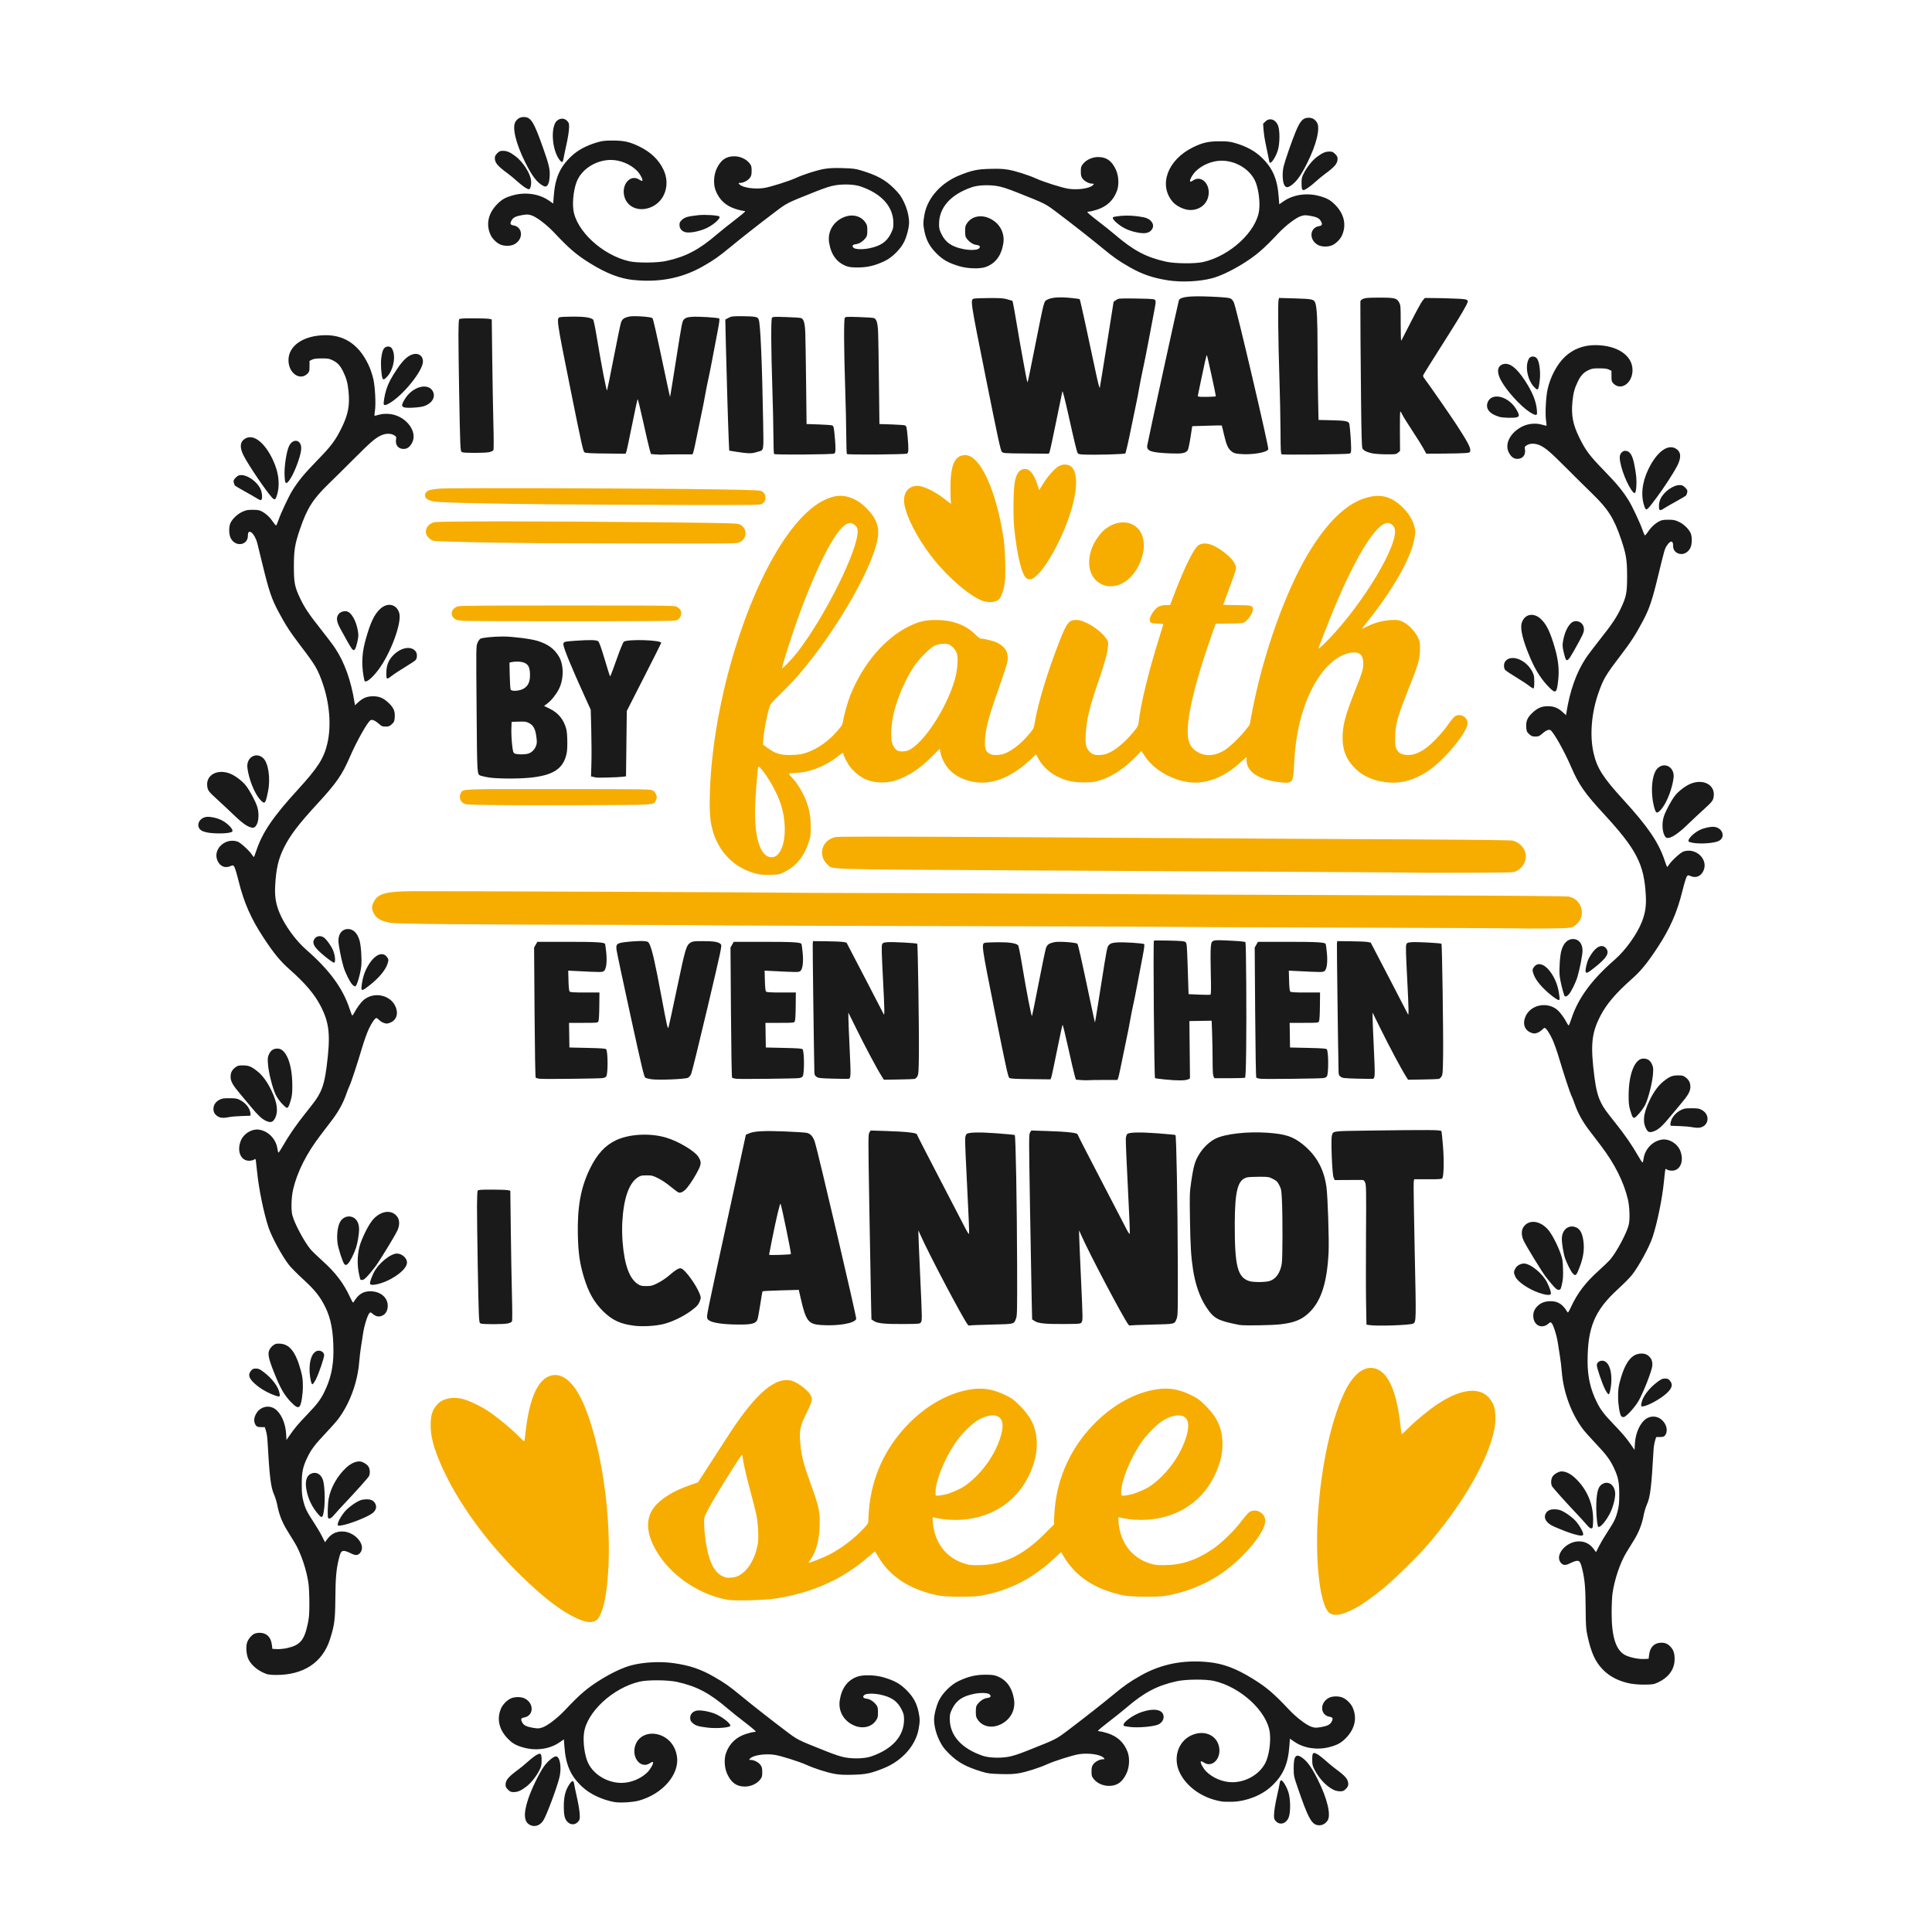 <?xml version="1.0" encoding="UTF-8" standalone="no"?>
<svg
   xmlns:dc="http://purl.org/dc/elements/1.1/"
   xmlns:cc="http://creativecommons.org/ns#"
   xmlns:rdf="http://www.w3.org/1999/02/22-rdf-syntax-ns#"
   xmlns:svg="http://www.w3.org/2000/svg"
   xmlns="http://www.w3.org/2000/svg"
   id="svg1538"
   version="1.1"
   viewBox="0 0 264.583 264.583"
   height="1000"
   width="1000">
  <defs
     id="defs1532" />
  <g
     transform="translate(0,-32.417)"
     id="layer1">
    <path
       id="path1199"
       d="m 79.539,254.277 c -2.27,-0.896 -4.85,-2.814 -8.239,-6.124 -4.737,-4.628 -8.663,-10.064 -10.863,-15.042 -1.093,-2.472 -1.517,-4.168 -1.456,-5.823 0.041,-1.172 0.265,-1.814 0.864,-2.497 0.734,-0.835 2.039,-1.137 3.471,-0.801 0.836,0.196 2.413,0.937 3.497,1.644 1.133,0.738 3.1,2.347 4.082,3.339 0.457,0.461 0.857,0.84 0.889,0.84 0.032,8.7e-4 0.113,-0.516 0.179,-1.148 0.455,-4.328 1.517,-6.981 3.088,-7.716 1.704,-0.797 3.448,0.512 4.815,3.615 2.778,6.305 4.205,17.72 3.192,25.541 -0.308,2.383 -0.856,3.942 -1.501,4.277 -0.495,0.257 -1.193,0.222 -2.019,-0.105 z m 102.658,-0.873 c -1.481,-0.77 -2.234,-7.727 -1.611,-14.885 0.518,-5.951 1.701,-11.3 3.302,-14.933 1.367,-3.103 3.111,-4.412 4.815,-3.615 1.572,0.735 2.633,3.388 3.089,7.716 0.066,0.632 0.147,1.149 0.179,1.148 0.032,-8.7e-4 0.432,-0.378 0.889,-0.84 0.983,-0.992 2.95,-2.601 4.082,-3.339 3.665,-2.389 6.416,-2.365 7.543,0.068 0.335,0.723 0.407,2.239 0.163,3.441 -0.882,4.352 -4.535,10.594 -9.48,16.2 -1.28,1.451 -4.079,4.187 -5.539,5.415 -1.472,1.237 -3.08,2.381 -4.077,2.9 -1.698,0.884 -2.652,1.089 -3.355,0.724 z m -82.448,-1.881 c -3.665,-0.627 -7.32,-2.949 -9.381,-5.957 -1.83,-2.671 -2.112,-4.993 -0.814,-6.701 0.889,-1.17 2.656,-2.274 4.857,-3.034 l 1.178,-0.407 1.791,-2.78 c 0.985,-1.529 2.188,-3.384 2.673,-4.123 3.59,-5.461 6.309,-7.699 8.478,-6.978 0.676,0.224 1.766,1.01 2.257,1.626 0.584,0.734 0.562,0.93 -0.313,2.715 -0.871,1.778 -0.996,2.294 -0.908,3.738 0.116,1.916 0.411,3.133 1.458,6.015 1.178,3.244 1.3,3.839 1.215,5.94 -0.075,1.862 -0.484,3.324 -1.237,4.418 -0.17,0.246 -0.288,0.448 -0.262,0.448 0.197,0 1.953,-0.695 2.718,-1.077 1.679,-0.837 3.504,-2.21 4.801,-3.612 0.636,-0.688 0.66,-0.732 0.66,-1.216 3e-5,-0.276 0.046,-0.986 0.101,-1.577 0.408,-4.32 2.206,-8.23 5.24,-11.391 2.611,-2.72 5.763,-4.47 8.831,-4.903 1.603,-0.226 2.983,0.019 4.607,0.815 0.9,0.442 1.143,0.619 1.966,1.438 1.533,1.525 2.226,2.976 2.313,4.846 0.075,1.581 -0.282,3.116 -1.119,4.822 -1.853,3.778 -5.548,5.977 -10.056,5.983 -0.946,0.002 -2.333,-0.165 -2.915,-0.35 -0.189,-0.06 -0.194,-0.032 -0.133,0.691 0.232,2.743 1.77,4.791 4.201,5.592 0.715,0.236 0.943,0.264 2.075,0.257 3.285,-0.019 6.033,-1.31 8.925,-4.192 l 1.394,-1.389 4e-5,-0.573 c 6e-5,-0.315 0.046,-1.057 0.102,-1.649 0.408,-4.32 2.206,-8.23 5.24,-11.391 2.611,-2.72 5.763,-4.47 8.831,-4.903 1.603,-0.226 2.983,0.019 4.607,0.815 0.9,0.442 1.143,0.619 1.966,1.438 1.533,1.525 2.226,2.976 2.313,4.846 0.074,1.581 -0.282,3.116 -1.119,4.822 -1.853,3.778 -5.548,5.977 -10.056,5.983 -0.946,0.002 -2.333,-0.165 -2.915,-0.35 -0.189,-0.06 -0.194,-0.032 -0.133,0.691 0.232,2.743 1.77,4.791 4.201,5.592 0.715,0.236 0.943,0.264 2.075,0.257 2.373,-0.016 4.306,-0.654 6.585,-2.178 1.197,-0.8 2.974,-2.525 3.978,-3.86 0.447,-0.594 0.945,-1.157 1.106,-1.251 0.966,-0.564 2.252,0.251 2.14,1.355 -0.175,1.734 -3.301,5.329 -6.374,7.332 -2.076,1.353 -4.602,2.335 -7.191,2.797 -1.148,0.205 -4.817,0.174 -5.868,-0.051 -3.922,-0.831 -6.594,-2.603 -8.251,-5.473 l -0.271,-0.468 -0.787,0.74 c -3.091,2.907 -6.286,4.544 -10.252,5.25 -1.148,0.205 -4.817,0.174 -5.868,-0.051 -3.933,-0.833 -6.626,-2.624 -8.259,-5.493 -0.153,-0.269 -0.292,-0.505 -0.307,-0.524 -0.016,-0.019 -0.446,0.328 -0.955,0.772 -3.489,3.037 -7.666,4.908 -12.68,5.679 -1.492,0.229 -5.516,0.343 -6.455,0.182 z m 1.386,-3.313 c 1.255,-0.632 2.245,-2.246 2.632,-4.288 0.157,-0.834 0.062,-2.86 -0.191,-4.082 -0.112,-0.538 -0.491,-2.034 -0.843,-3.325 -0.59,-2.167 -0.982,-3.933 -1.049,-4.722 -0.026,-0.295 -0.12,-0.176 -1.168,1.467 -1.662,2.605 -2.972,4.778 -3.568,5.92 -0.498,0.953 -0.523,1.038 -0.523,1.74 0,0.406 0.046,1.165 0.103,1.688 0.343,3.171 1.11,5.006 2.356,5.637 0.444,0.224 0.621,0.26 1.16,0.231 0.417,-0.019 0.793,-0.113 1.093,-0.264 z m 28.278,-11.119 c 0.778,-0.173 2.072,-0.739 2.726,-1.192 2.228,-1.542 4.188,-4.27 4.932,-6.864 0.445,-1.553 0.238,-2.446 -0.632,-2.727 -0.578,-0.187 -1.59,0.051 -2.506,0.589 -0.931,0.547 -2.384,2.025 -3.204,3.262 -1.456,2.192 -2.614,5.125 -2.616,6.624 -8.3e-4,0.453 0.006,0.464 0.298,0.464 0.164,0 0.615,-0.07 1.002,-0.157 z m 25.429,0 c 0.778,-0.173 2.072,-0.739 2.726,-1.192 2.228,-1.542 4.188,-4.27 4.932,-6.864 0.445,-1.553 0.238,-2.446 -0.632,-2.727 -0.578,-0.187 -1.59,0.051 -2.506,0.589 -0.931,0.547 -2.384,2.025 -3.204,3.262 -1.456,2.192 -2.614,5.125 -2.616,6.624 -8.3e-4,0.453 0.006,0.464 0.298,0.464 0.164,0 0.615,-0.07 1.002,-0.157 z m 53.271,-77.532 c -0.026,-0.019 -10.652,-0.069 -23.616,-0.104 -12.964,-0.036 -24.231,-0.084 -25.038,-0.11 -0.807,-0.026 -14.858,-0.071 -31.225,-0.102 -16.367,-0.032 -29.857,-0.075 -29.977,-0.098 -0.121,-0.019 -5.567,-0.053 -12.103,-0.065 -22.912,-0.046 -31.946,-0.125 -32.765,-0.293 -1.323,-0.272 -1.905,-0.632 -2.26,-1.397 -0.245,-0.53 -0.231,-0.898 0.057,-1.472 0.566,-1.127 1.71,-1.439 5.332,-1.453 4.501,-0.019 50.225,0.162 50.286,0.197 0.036,0.019 5.404,0.046 11.932,0.055 6.528,0.01 16.931,0.051 23.117,0.087 15.825,0.097 33.138,0.174 54.282,0.242 11.568,0.036 18.38,0.094 18.707,0.157 1.739,0.332 2.409,2.531 1.132,3.716 -0.674,0.625 -0.638,0.62 -4.389,0.651 -1.885,0.016 -3.447,0.01 -3.472,-0.01 z m -104.569,-7.498 c -3.115,-0.789 -5.356,-3.173 -6.091,-6.481 -0.244,-1.096 -0.311,-2.489 -0.232,-4.815 0.473,-13.985 6.314,-31.199 12.796,-37.713 1.437,-1.444 2.824,-2.315 4.196,-2.635 1.424,-0.332 2.986,0.192 4.282,1.438 1.344,1.292 1.863,2.409 1.762,3.792 -0.27,3.685 -5.473,12.873 -10.837,19.135 -0.581,0.679 -1.689,1.845 -2.463,2.592 -1.209,1.168 -1.429,1.427 -1.566,1.847 -0.376,1.148 -0.817,3.494 -0.872,4.641 l -0.026,0.533 0.697,0.503 c 1.056,0.761 1.781,0.961 3.287,0.906 1.016,-0.036 1.33,-0.089 2.056,-0.343 1.464,-0.511 2.97,-1.585 4.172,-2.974 0.562,-0.649 0.682,-0.851 0.737,-1.238 0.115,-0.811 0.626,-2.65 0.993,-3.576 1.703,-4.292 4.691,-7.822 8.01,-9.462 1.346,-0.665 2.259,-0.886 3.668,-0.885 2.337,7.1e-4 4.146,0.66 5.461,1.992 0.35,0.354 0.636,0.561 0.778,0.562 0.47,0.003 1.739,0.321 2.177,0.542 1.036,0.525 1.482,1.161 1.482,2.114 0,0.449 -0.138,0.97 -0.651,2.454 -0.358,1.037 -0.894,2.589 -1.191,3.45 -0.828,2.402 -1.215,4.01 -1.274,5.281 -0.057,1.239 0.068,1.603 0.658,1.931 0.521,0.288 1.62,0.199 2.396,-0.197 1.065,-0.542 2.114,-1.438 3.117,-2.664 0.472,-0.576 0.531,-0.704 0.638,-1.369 0.427,-2.661 1.76,-7.045 3.439,-11.311 0.963,-2.445 1.257,-2.803 2.294,-2.794 1.108,0.01 3.266,1.366 4.055,2.549 0.286,0.429 0.3,0.493 0.241,1.091 -0.097,0.983 -0.457,2.291 -1.308,4.757 -1.223,3.544 -1.634,5.26 -1.739,7.27 -0.069,1.307 0.032,1.805 0.458,2.291 0.402,0.458 0.751,0.578 1.549,0.533 0.541,-0.032 0.821,-0.112 1.402,-0.407 0.896,-0.455 2.095,-1.497 3.054,-2.653 0.68,-0.821 0.729,-0.912 0.791,-1.467 0.267,-2.416 1.319,-6.757 2.742,-11.314 0.347,-1.11 0.63,-2.041 0.63,-2.068 0,-0.032 -0.376,-0.066 -0.835,-0.085 -0.885,-0.036 -1.019,-0.109 -1.022,-0.552 -0.003,-0.311 0.332,-0.934 0.746,-1.392 0.385,-0.426 0.798,-0.582 1.551,-0.586 l 0.489,-0.003 0.624,-1.632 c 1.393,-3.642 2.638,-6.145 3.262,-6.558 0.817,-0.54 2.118,-0.162 3.633,1.056 0.763,0.614 1.122,1.025 1.397,1.602 0.217,0.455 0.178,0.609 -0.852,3.342 -0.427,1.134 -0.777,2.091 -0.777,2.127 0,0.036 0.803,0.067 1.785,0.068 2.086,0.002 2.28,0.054 2.263,0.609 -0.016,0.437 -0.514,1.251 -0.998,1.62 -0.343,0.262 -0.357,0.263 -2.22,0.295 l -1.875,0.032 -0.27,0.751 c -2.413,6.708 -3.672,11.79 -3.554,14.346 0.061,1.325 0.503,2.056 1.563,2.586 1.062,0.531 2.355,0.369 3.595,-0.449 0.7,-0.462 2.124,-1.85 2.795,-2.726 l 0.526,-0.686 0.343,-1.808 c 1.471,-7.752 4.532,-16.383 7.666,-21.613 2.67,-4.455 5.375,-7.008 8.188,-7.727 1.915,-0.49 3.379,-0.032 4.913,1.545 1.05,1.077 1.682,2.522 1.546,3.531 -0.18,1.335 -0.601,2.571 -1.468,4.314 -1.139,2.291 -3.091,5.221 -5.262,7.898 -0.317,0.39 -0.549,0.709 -0.517,0.709 0.032,0 0.31,-0.126 0.618,-0.28 1.184,-0.592 2.439,-0.903 3.699,-0.916 0.59,-0.006 0.807,0.041 1.27,0.266 0.761,0.372 1.602,1.236 2.01,2.065 0.314,0.64 0.329,0.719 0.319,1.699 -0.01,1.15 -0.202,1.913 -0.958,3.852 -0.233,0.598 -0.741,1.9 -1.128,2.892 -1.011,2.591 -1.3,3.751 -1.315,5.287 -0.01,1.015 0.019,1.285 0.171,1.591 0.279,0.561 0.677,0.795 1.428,0.837 0.801,0.046 1.505,-0.188 2.433,-0.805 0.868,-0.577 2.441,-2.216 3.219,-3.356 0.337,-0.494 0.74,-0.988 0.895,-1.098 0.723,-0.515 1.768,0.032 1.768,0.921 0,1.21 -3.206,5.08 -5.428,6.552 -1.761,1.166 -3.517,1.692 -5.233,1.567 -2.052,-0.15 -3.586,-0.788 -4.785,-1.991 -1.163,-1.166 -1.665,-2.41 -1.668,-4.131 -0.003,-1.714 0.36,-3.076 1.756,-6.59 0.951,-2.395 1.079,-2.822 1.079,-3.623 0,-1.106 -0.509,-1.594 -1.537,-1.473 -2.676,0.314 -5.269,3.402 -6.729,8.012 -0.689,2.175 -1.092,4.616 -1.21,7.333 -0.11,2.515 -0.19,2.616 -1.909,2.424 -2.607,-0.291 -4.273,-1.231 -4.55,-2.568 -0.061,-0.295 -0.083,-0.61 -0.051,-0.7 0.111,-0.289 -0.061,-0.179 -0.811,0.522 -2.203,2.058 -4.763,3.05 -7.069,2.74 -2.438,-0.328 -4.819,-1.73 -6.042,-3.559 l -0.474,-0.709 -0.938,0.936 c -1.567,1.564 -3.176,2.597 -4.82,3.094 -0.773,0.234 -1.036,0.265 -2.152,0.259 -1.519,-0.006 -2.413,-0.211 -3.668,-0.831 -1.014,-0.501 -2.035,-1.471 -2.527,-2.402 l -0.325,-0.616 -0.715,0.679 c -3.258,3.095 -6.588,3.97 -9.632,2.532 -1.418,-0.67 -2.43,-1.943 -2.743,-3.45 l -0.107,-0.516 -1.046,1.047 c -1.299,1.3 -2.42,2.136 -3.687,2.752 -1.256,0.61 -2.016,0.805 -3.179,0.815 -1.749,0.016 -3.152,-0.668 -4.332,-2.108 -0.345,-0.42 -0.949,-1.577 -0.949,-1.816 0,-0.208 -0.138,-0.141 -0.814,0.398 -1.665,1.327 -3.92,2.185 -5.837,2.222 -0.893,0.019 -0.952,0.083 -0.482,0.537 0.778,0.75 1.7,2.286 2.134,3.554 0.393,1.149 0.525,1.969 0.53,3.29 0.003,1.166 -0.019,1.347 -0.297,2.179 -0.623,1.874 -1.698,3.198 -3.202,3.943 -0.848,0.42 -0.86,0.423 -2.042,0.45 -0.925,0.019 -1.356,-0.016 -1.942,-0.164 z m 2.853,-2.509 c 1.24,-1.043 1.442,-4.479 0.429,-7.297 -0.509,-1.416 -1.482,-3.157 -2.463,-4.407 -0.3,-0.382 -0.466,-0.526 -0.511,-0.44 -0.082,0.157 -0.252,2.083 -0.394,4.479 -0.246,4.128 0.308,6.926 1.532,7.733 0.423,0.279 1.03,0.25 1.407,-0.068 z m 17.969,-14.366 c 2.05,-0.856 5.257,-5.726 6.398,-9.715 0.346,-1.21 0.479,-2.82 0.289,-3.517 -0.143,-0.526 -0.692,-1.145 -1.148,-1.296 -0.5,-0.165 -1.37,-0.073 -1.939,0.206 -0.662,0.324 -2.114,1.792 -2.818,2.85 -1.136,1.706 -2.183,4.105 -2.724,6.241 -0.345,1.362 -0.476,3.281 -0.28,4.096 0.13,0.54 0.484,1.05 0.826,1.189 0.328,0.133 1.013,0.106 1.396,-0.053 z m -15.091,-13.545 c 3.769,-4.918 8.177,-13.787 8.177,-16.451 0,-0.403 -0.046,-0.531 -0.281,-0.765 -0.552,-0.552 -1.062,-0.507 -1.774,0.16 -1.982,1.854 -5.361,9.503 -7.917,17.92 -0.217,0.717 -0.396,1.354 -0.396,1.416 0,0.196 1.45,-1.312 2.191,-2.279 z m 72.735,-1.732 c 4.791,-4.995 9.557,-12.989 8.993,-15.082 -0.119,-0.44 -0.542,-0.789 -0.96,-0.79 -1.649,-0.003 -4.713,5.092 -7.978,13.264 -0.513,1.285 -1.067,2.702 -1.232,3.149 l -0.299,0.814 0.276,-0.196 c 0.151,-0.108 0.691,-0.629 1.198,-1.158 z m 11.92,32.019 c -0.026,-0.019 -6.381,-0.067 -14.127,-0.102 -7.746,-0.036 -25.549,-0.13 -39.562,-0.211 -28.256,-0.163 -26.13,-0.099 -26.916,-0.807 -1.369,-1.234 -0.778,-3.337 1.051,-3.747 0.413,-0.093 5.409,-0.094 22.855,-0.006 12.279,0.062 24.791,0.135 27.803,0.162 3.012,0.026 10.803,0.071 17.312,0.098 15.169,0.064 24.373,0.143 24.745,0.213 0.842,0.159 1.613,0.877 1.806,1.68 0.237,0.989 -0.24,1.971 -1.212,2.491 -0.396,0.212 -0.429,0.213 -7.054,0.24 -3.661,0.016 -6.676,0.01 -6.7,-0.01 z M 67.815,142.67 c -3.728,-0.046 -4.032,-0.062 -4.32,-0.236 -0.509,-0.308 -0.661,-0.874 -0.379,-1.418 0.296,-0.573 -0.332,-0.548 13.368,-0.538 12.302,0.006 12.589,0.016 12.91,0.2 0.219,0.127 0.375,0.322 0.466,0.582 0.122,0.347 0.118,0.43 -0.032,0.746 -0.319,0.673 0.145,0.639 -9.396,0.678 -4.734,0.019 -10.411,0.016 -12.617,-0.016 z m -4.255,-25.23 c -0.511,-0.036 -1.018,-0.113 -1.126,-0.172 -0.886,-0.479 -0.723,-1.505 0.288,-1.813 0.308,-0.094 3.669,-0.121 15.02,-0.12 13.678,0.001 14.642,0.01 14.934,0.171 0.171,0.093 0.381,0.267 0.464,0.387 0.312,0.445 0.124,1.153 -0.38,1.429 -0.276,0.151 -1.399,0.165 -14.285,0.174 -7.692,0.006 -14.404,-0.019 -14.915,-0.056 z m 71.046,-2.725 c -1.678,-0.58 -4.607,-3.059 -6.724,-5.69 -2.294,-2.851 -4.075,-6.384 -4.075,-8.083 0,-1.23 0.714,-1.993 1.858,-1.988 0.833,0.003 2.514,0.84 3.839,1.909 0.363,0.293 0.687,0.533 0.72,0.533 0.032,0 0.032,-0.11 -0.002,-0.244 -0.032,-0.135 -0.062,-0.96 -0.062,-1.834 -0.003,-3.252 0.585,-4.573 2.037,-4.573 2.047,0 4.27,4.877 5.26,11.541 0.084,0.565 0.177,1.973 0.207,3.13 0.061,2.385 -0.07,3.509 -0.529,4.532 -0.216,0.481 -0.328,0.611 -0.657,0.76 -0.498,0.226 -1.228,0.229 -1.873,0.006 z m 16.855,-2.074 c -2.112,-0.53 -2.903,-2.857 -1.835,-5.4 0.331,-0.788 1.104,-1.86 1.669,-2.315 1.884,-1.514 4.193,-1.225 5.046,0.63 0.961,2.09 -0.475,5.693 -2.702,6.778 -0.702,0.342 -1.558,0.462 -2.178,0.307 z m -10.83,-1.001 c -0.649,-0.321 -1.316,-2.938 -1.72,-6.754 -0.197,-1.864 -0.143,-5.603 0.097,-6.661 0.194,-0.858 0.526,-1.37 0.983,-1.521 0.876,-0.289 1.524,0.376 2.113,2.172 l 0.216,0.657 0.55,-0.888 c 0.688,-1.112 1.637,-2.152 2.221,-2.435 0.522,-0.253 1.141,-0.227 1.543,0.064 1.442,1.045 0.713,5.532 -1.698,10.454 -1.472,3.005 -3.066,5.046 -3.935,5.036 -0.069,-7.7e-4 -0.235,-0.056 -0.37,-0.122 z m -66.948,-4.838 c -7.603,-0.073 -13.913,-0.216 -14.28,-0.322 -0.483,-0.141 -0.89,-0.513 -1.032,-0.943 -0.219,-0.664 0.266,-1.382 1.081,-1.601 0.582,-0.156 15.188,-0.154 30.302,0.003 10.402,0.109 11.145,0.129 11.531,0.295 1.08,0.467 1.08,1.955 0.001,2.445 -0.401,0.182 -0.77,0.187 -12.688,0.167 -6.751,-0.01 -13.463,-0.032 -14.915,-0.046 z m 2.445,-5.316 c -9.277,-0.08 -15.68,-0.228 -16.676,-0.387 -0.942,-0.15 -1.395,-0.536 -1.218,-1.038 0.166,-0.472 0.568,-0.614 2.062,-0.732 1.584,-0.125 29.568,-0.041 38.364,0.114 4.745,0.084 5.449,0.116 5.689,0.257 0.648,0.383 0.647,1.343 -0.002,1.727 -0.253,0.149 -1.084,0.162 -9.992,0.146 -5.344,-0.01 -13.546,-0.051 -18.226,-0.089 z"
       style="fill:#f6ad00;fill-opacity:1;stroke-width:0.098" />
    <path
       id="path1197"
       d="m 72.817,282.432 c -1.062,-0.322 -1.21,-1.477 -0.473,-3.681 0.451,-1.347 1.501,-3.512 2.141,-4.414 0.504,-0.71 1.312,-1.39 1.65,-1.39 0.548,0 0.806,1.531 0.483,2.863 -0.354,1.461 -1.803,5.319 -2.236,5.955 -0.4,0.588 -0.993,0.841 -1.566,0.667 z m 107.486,-0.098 c -0.756,-0.229 -1.241,-1.181 -2.563,-5.035 -0.558,-1.626 -0.571,-1.687 -0.574,-2.739 -0.006,-1.739 0.336,-2.087 1.3,-1.324 0.657,0.519 1.231,1.352 2.019,2.929 1.276,2.553 1.814,4.795 1.334,5.554 -0.343,0.542 -0.947,0.787 -1.516,0.614 z M 77.768,281.969 c -0.426,-0.398 -0.553,-0.894 -0.557,-2.176 -0.003,-1.306 0.221,-2.202 0.75,-2.995 0.415,-0.621 0.585,-0.618 0.685,0.01 0.041,0.269 0.169,0.885 0.28,1.369 0.309,1.347 0.478,2.391 0.478,2.966 9.6e-5,0.446 -0.041,0.562 -0.286,0.807 -0.391,0.391 -0.943,0.398 -1.351,0.019 z m 96.99,-0.114 c -0.245,-0.245 -0.286,-0.362 -0.286,-0.807 0,-0.575 0.169,-1.619 0.478,-2.966 0.111,-0.484 0.237,-1.1 0.28,-1.369 0.053,-0.331 0.124,-0.489 0.222,-0.489 0.226,0 0.76,0.883 0.999,1.651 0.288,0.924 0.309,2.705 0.041,3.409 -0.329,0.861 -1.168,1.137 -1.734,0.571 z m -90.594,-2.646 c -1.725,-0.314 -3.377,-1.098 -4.457,-2.114 -1.574,-1.48 -2.237,-3.001 -2.415,-5.535 l -0.066,-0.94 -0.622,0.426 c -1.285,0.88 -3.09,1.16 -4.747,0.736 -1.095,-0.28 -1.632,-0.569 -2.282,-1.228 -1.247,-1.264 -1.583,-2.753 -0.947,-4.191 0.236,-0.533 0.804,-1.109 1.328,-1.347 0.546,-0.248 1.42,-0.245 1.915,0.006 1.307,0.667 1.234,2.391 -0.111,2.606 -0.432,0.069 -0.486,0.259 -0.21,0.728 0.214,0.363 0.602,0.543 1.485,0.689 0.611,0.101 0.78,0.095 1.216,-0.046 0.693,-0.221 2.088,-1.282 3.098,-2.356 2.09,-2.223 3.07,-3.059 4.941,-4.217 1.49,-0.923 3.057,-1.656 4.155,-1.944 1.714,-0.451 4.006,-0.566 5.856,-0.295 2.18,0.319 3.651,0.815 5.412,1.822 1.518,0.868 2.138,1.302 3.68,2.572 1.633,1.345 3.972,3.183 6.057,4.76 1.842,1.393 1.647,1.294 5.647,2.886 1.334,0.531 2.107,0.781 2.738,0.884 1.191,0.195 2.638,0.13 3.472,-0.155 2.905,-0.995 4.499,-2.782 4.499,-5.043 0,-0.62 -0.046,-0.801 -0.347,-1.406 -0.573,-1.145 -1.401,-1.708 -2.987,-2.029 -0.862,-0.174 -1.849,-0.147 -2.098,0.059 -0.296,0.246 -0.171,0.457 0.304,0.511 0.472,0.053 0.978,0.387 1.356,0.893 0.161,0.216 0.202,0.415 0.202,0.988 0,0.64 -0.032,0.763 -0.295,1.137 -0.654,0.931 -1.941,1.168 -3.136,0.58 -1.33,-0.655 -2.028,-1.977 -1.798,-3.407 0.265,-1.65 1.063,-2.719 2.392,-3.207 0.782,-0.287 2.485,-0.24 3.619,0.099 1.51,0.452 2.247,0.865 3.14,1.757 0.92,0.92 1.396,1.792 1.645,3.014 0.187,0.915 0.188,1.265 0.006,2.278 -0.409,2.302 -2.281,4.397 -4.842,5.416 -1.697,0.676 -2.372,0.818 -4.108,0.867 -1.221,0.036 -1.84,0.006 -2.543,-0.115 -1.001,-0.172 -2.776,-0.739 -3.87,-1.236 -0.981,-0.445 -3.492,-1.237 -4.346,-1.37 -1.303,-0.203 -2.965,0.046 -3.38,0.502 -0.166,0.184 -0.163,0.19 0.113,0.192 0.438,0.003 1.061,0.331 1.321,0.696 0.192,0.269 0.235,0.45 0.235,0.98 0,0.578 -0.032,0.693 -0.298,1.027 -0.454,0.573 -1.27,0.943 -2.082,0.943 -1.122,0 -1.842,-0.505 -2.4,-1.683 -0.411,-0.867 -0.48,-2.112 -0.165,-2.953 0.488,-1.303 1.392,-2.148 2.759,-2.58 0.429,-0.136 0.884,-0.246 1.012,-0.246 0.128,0 0.256,-0.036 0.282,-0.079 0.026,-0.041 -0.62,-0.589 -1.437,-1.214 -0.817,-0.624 -1.882,-1.475 -2.366,-1.89 -2.517,-2.159 -4.273,-3.087 -6.967,-3.684 -1.246,-0.276 -3.975,-0.3 -5.098,-0.046 -3.66,0.833 -7.264,4.152 -7.652,7.047 -0.171,1.275 0.107,3.207 0.599,4.174 0.801,1.573 2.653,2.655 4.544,2.654 1.27,-8.3e-4 2.662,-0.575 3.552,-1.464 0.43,-0.43 0.859,-1.22 0.754,-1.389 -0.032,-0.051 -0.216,0.016 -0.41,0.148 -1.219,0.827 -2.528,-0.68 -2.042,-2.35 0.446,-1.535 2.184,-2.135 3.831,-1.324 1.006,0.496 1.698,1.483 1.898,2.706 0.4,2.458 -1.914,5.176 -5.187,6.093 -0.829,0.232 -2.605,0.339 -3.358,0.202 z m 83.117,-0.092 c -2.545,-0.409 -4.784,-1.963 -5.737,-3.981 -0.913,-1.934 -0.239,-4.159 1.521,-5.026 1.648,-0.811 3.385,-0.211 3.831,1.324 0.486,1.671 -0.823,3.177 -2.042,2.35 -0.194,-0.132 -0.379,-0.198 -0.41,-0.148 -0.104,0.169 0.324,0.959 0.754,1.389 0.889,0.889 2.282,1.463 3.552,1.464 1.891,8.4e-4 3.743,-1.081 4.544,-2.654 0.493,-0.967 0.77,-2.899 0.599,-4.174 -0.388,-2.895 -3.992,-6.214 -7.652,-7.047 -1.123,-0.255 -3.851,-0.232 -5.098,0.046 -2.694,0.597 -4.45,1.525 -6.967,3.684 -0.484,0.415 -1.549,1.266 -2.366,1.89 -0.817,0.624 -1.464,1.17 -1.437,1.214 0.026,0.041 0.154,0.079 0.282,0.079 0.128,0 0.584,0.111 1.012,0.246 1.366,0.432 2.27,1.277 2.759,2.58 0.315,0.841 0.246,2.086 -0.165,2.953 -0.558,1.178 -1.278,1.683 -2.4,1.683 -0.813,0 -1.628,-0.369 -2.082,-0.943 -0.264,-0.334 -0.298,-0.449 -0.298,-1.027 0,-0.531 0.046,-0.712 0.235,-0.98 0.26,-0.364 0.882,-0.692 1.321,-0.696 0.275,-0.003 0.279,-0.006 0.113,-0.192 -0.415,-0.458 -2.077,-0.705 -3.38,-0.502 -0.854,0.133 -3.365,0.925 -4.346,1.37 -1.094,0.497 -2.869,1.063 -3.869,1.236 -0.703,0.121 -1.322,0.149 -2.543,0.114 -1.39,-0.041 -1.736,-0.082 -2.494,-0.31 -2.204,-0.663 -3.35,-1.29 -4.556,-2.495 -0.693,-0.692 -0.92,-1 -1.3,-1.767 -0.457,-0.921 -0.734,-1.991 -0.742,-2.865 -0.006,-0.656 0.295,-1.859 0.654,-2.612 0.487,-1.024 1.642,-2.179 2.668,-2.67 1.305,-0.624 2.338,-0.876 3.619,-0.885 0.863,-0.006 1.239,0.036 1.614,0.172 1.328,0.487 2.126,1.557 2.392,3.207 0.23,1.43 -0.467,2.752 -1.798,3.407 -1.196,0.589 -2.482,0.351 -3.136,-0.58 -0.262,-0.373 -0.294,-0.497 -0.294,-1.137 0,-0.573 0.041,-0.773 0.202,-0.988 0.378,-0.506 0.884,-0.839 1.356,-0.893 0.475,-0.054 0.601,-0.265 0.304,-0.511 -0.248,-0.206 -1.235,-0.234 -2.098,-0.059 -1.585,0.321 -2.414,0.884 -2.987,2.029 -0.303,0.605 -0.347,0.786 -0.347,1.406 0,2.261 1.594,4.048 4.499,5.043 0.834,0.285 2.281,0.35 3.472,0.155 0.632,-0.103 1.405,-0.353 2.739,-0.884 4,-1.593 3.805,-1.493 5.647,-2.886 2.085,-1.577 4.424,-3.415 6.057,-4.76 1.542,-1.27 2.162,-1.704 3.68,-2.572 2.803,-1.603 5.872,-2.22 9.326,-1.873 2.037,0.205 3.792,0.864 6.097,2.29 1.871,1.158 2.851,1.995 4.941,4.217 1.01,1.075 2.405,2.135 3.098,2.356 0.436,0.139 0.605,0.145 1.216,0.046 0.883,-0.146 1.271,-0.326 1.485,-0.689 0.277,-0.468 0.222,-0.659 -0.21,-0.728 -1.345,-0.215 -1.418,-1.94 -0.111,-2.607 0.495,-0.253 1.369,-0.256 1.915,-0.006 0.525,0.238 1.093,0.814 1.328,1.347 0.636,1.438 0.3,2.927 -0.947,4.191 -0.65,0.659 -1.186,0.948 -2.282,1.228 -1.657,0.424 -3.461,0.144 -4.747,-0.736 l -0.622,-0.426 -0.066,0.94 c -0.178,2.533 -0.842,4.054 -2.415,5.535 -1.347,1.267 -3.391,2.09 -5.37,2.162 -0.565,0.019 -1.248,0.002 -1.518,-0.041 z m -97.715,-1.612 c -0.239,-0.239 -0.332,-0.42 -0.332,-0.645 0,-0.662 0.358,-1.09 1.785,-2.136 0.309,-0.227 0.902,-0.718 1.318,-1.092 0.416,-0.374 0.943,-0.779 1.171,-0.9 0.569,-0.302 0.666,-0.186 0.663,0.784 -0.002,0.649 -0.046,0.834 -0.307,1.341 -0.472,0.909 -1.186,1.794 -1.833,2.27 -0.739,0.544 -1.139,0.712 -1.694,0.712 -0.368,0 -0.491,-0.053 -0.771,-0.332 z m 113.085,0.036 c -1.028,-0.513 -1.98,-1.519 -2.637,-2.786 -0.262,-0.506 -0.305,-0.691 -0.307,-1.341 -0.003,-0.97 0.094,-1.085 0.663,-0.784 0.228,0.121 0.755,0.526 1.171,0.9 0.416,0.374 1.009,0.865 1.318,1.092 1.427,1.046 1.785,1.474 1.785,2.136 0,0.226 -0.093,0.406 -0.333,0.645 -0.288,0.289 -0.395,0.332 -0.807,0.329 -0.266,-0.003 -0.641,-0.087 -0.853,-0.193 z M 97.01,269.021 c -1.331,-0.153 -1.759,-0.278 -2.137,-0.624 -0.295,-0.271 -0.353,-0.389 -0.353,-0.724 0,-0.495 0.329,-0.864 0.881,-0.989 0.458,-0.103 1.6,0.081 2.414,0.389 0.996,0.377 2.303,1.387 2.199,1.7 -0.077,0.232 -1.859,0.38 -3.004,0.248 z m 57.813,-0.092 c -0.452,-0.046 -0.863,-0.123 -0.914,-0.174 -0.33,-0.33 1.189,-1.48 2.517,-1.906 1.757,-0.564 2.93,-0.279 2.93,0.713 0,0.452 -0.374,0.916 -0.867,1.074 -0.821,0.263 -2.564,0.403 -3.666,0.294 z m 68.624,-5.916 c -1.683,-0.313 -2.947,-0.939 -3.936,-1.949 -1.043,-1.065 -1.61,-2.313 -2.118,-4.66 -0.193,-0.893 -0.222,-1.337 -0.242,-3.693 -0.019,-2.793 -0.115,-3.9 -0.437,-5.291 -0.257,-1.11 -0.395,-1.313 -0.842,-1.24 -0.189,0.032 -0.558,0.168 -0.82,0.305 -0.647,0.339 -0.985,0.325 -1.302,-0.052 -0.877,-1.042 0.715,-2.927 2.472,-2.927 0.86,0 1.535,0.356 2.067,1.091 l 0.28,0.386 0.408,-0.812 c 0.225,-0.446 0.734,-1.308 1.132,-1.915 0.952,-1.451 1.175,-1.907 1.431,-2.932 0.171,-0.685 0.214,-1.138 0.213,-2.273 0,-1.656 -0.14,-2.345 -0.725,-3.593 -0.533,-1.139 -1.061,-1.844 -2.552,-3.413 -0.704,-0.741 -1.486,-1.623 -1.736,-1.96 -1.568,-2.108 -2.623,-4.98 -2.854,-7.773 -0.059,-0.718 -0.171,-1.658 -0.247,-2.088 -0.076,-0.43 -0.204,-1.247 -0.282,-1.815 -0.147,-1.06 -0.642,-2.628 -0.897,-2.839 -0.114,-0.095 -0.185,-0.079 -0.36,0.08 -0.942,0.858 -2.124,0.274 -2.124,-1.049 0,-0.521 0.194,-0.955 0.6,-1.34 0.466,-0.442 1.004,-0.641 1.759,-0.65 1.007,-0.01 1.677,0.415 2.3,1.462 0.097,0.162 0.158,0.083 0.498,-0.646 0.904,-1.94 1.977,-3.353 3.77,-4.967 0.714,-0.643 1.461,-1.366 1.658,-1.607 0.886,-1.082 2.201,-3.554 2.484,-4.673 0.189,-0.747 0.135,-2.467 -0.112,-3.521 -0.557,-2.379 -1.822,-4.894 -3.695,-7.347 -0.495,-0.648 -1.238,-1.624 -1.651,-2.169 -0.866,-1.142 -1.5,-2.298 -1.926,-3.515 -0.165,-0.47 -0.368,-0.987 -0.452,-1.15 -0.194,-0.375 -1.081,-3.068 -1.724,-5.233 -0.272,-0.914 -0.681,-2.059 -0.909,-2.543 -0.408,-0.864 -0.86,-1.516 -1.051,-1.516 -0.053,0 -0.228,0.131 -0.388,0.291 -0.16,0.16 -0.466,0.344 -0.681,0.408 -0.336,0.101 -0.453,0.09 -0.849,-0.074 -0.851,-0.352 -1.125,-1.269 -0.671,-2.243 0.742,-1.594 3.013,-2.014 4.381,-0.811 0.36,0.317 0.928,1.095 1.221,1.675 0.136,0.267 0.279,0.447 0.319,0.4 0.041,-0.046 0.196,-0.459 0.347,-0.917 0.929,-2.817 2.77,-5.324 5.942,-8.086 1.453,-1.265 3.007,-3.426 3.685,-5.123 0.484,-1.212 0.636,-2.194 0.56,-3.625 -0.229,-4.345 -1.25,-6.317 -5.853,-11.312 -2.508,-2.722 -3.329,-3.903 -4.333,-6.232 -0.97,-2.252 -2.466,-4.912 -2.89,-5.139 -0.229,-0.123 -0.657,0.077 -1.191,0.555 -0.313,0.281 -0.439,0.329 -0.857,0.329 -0.42,0 -0.542,-0.046 -0.848,-0.328 -0.323,-0.296 -0.362,-0.387 -0.402,-0.933 -0.06,-0.831 0.147,-1.33 0.816,-1.962 0.727,-0.688 1.284,-0.929 2.148,-0.929 0.826,0 1.397,0.231 2.041,0.824 l 0.442,0.407 0.059,-0.374 c 0.469,-2.985 1.369,-5.506 2.656,-7.441 0.302,-0.455 1.168,-1.603 1.923,-2.553 1.613,-2.028 2.269,-3.004 2.864,-4.259 0.756,-1.596 0.865,-2.153 0.862,-4.411 -0.003,-2.234 -0.132,-3.024 -0.832,-5.081 -0.963,-2.829 -1.772,-4.112 -3.888,-6.167 -0.831,-0.807 -2.44,-2.398 -3.574,-3.535 -2.195,-2.201 -2.847,-2.763 -3.628,-3.129 -0.628,-0.294 -1.343,-0.306 -1.797,-0.032 -0.305,0.186 -0.325,0.229 -0.27,0.574 0.123,0.767 -0.306,1.305 -1.039,1.305 -0.475,0 -0.829,-0.251 -1.139,-0.805 -0.661,-1.184 0.125,-2.773 1.79,-3.618 0.821,-0.417 1.855,-0.513 2.742,-0.255 0.311,0.09 0.58,0.149 0.599,0.13 0.019,-0.019 -0.01,-0.34 -0.068,-0.715 -0.132,-0.892 -0.026,-3.12 0.205,-4.221 0.352,-1.691 1.309,-3.494 2.395,-4.509 1.114,-1.042 2.524,-1.584 4.124,-1.584 3.018,0 5.121,1.406 5.121,3.423 0,1.805 -1.614,2.901 -2.649,1.798 -0.204,-0.217 -0.234,-0.345 -0.234,-0.976 v -0.726 l -0.342,-0.168 c -0.254,-0.125 -0.596,-0.169 -1.32,-0.171 -0.877,-0.002 -1.036,0.026 -1.538,0.273 -0.633,0.31 -1.005,0.713 -1.394,1.508 -0.452,0.924 -0.63,1.567 -0.744,2.702 -0.194,1.925 0.041,3.175 0.935,5.002 0.852,1.739 1.408,2.483 3.33,4.458 1.805,1.854 2.579,2.792 3.416,4.133 0.502,0.806 1.546,3.024 1.916,4.074 0.123,0.35 0.256,0.673 0.295,0.718 0.041,0.046 0.232,-0.161 0.429,-0.458 0.423,-0.637 0.961,-1.144 1.542,-1.453 0.342,-0.181 0.575,-0.223 1.251,-0.224 0.71,-7e-4 0.92,0.041 1.441,0.28 0.682,0.314 1.393,1.002 1.634,1.578 0.209,0.501 0.192,1.465 -0.032,1.964 -0.323,0.71 -1.065,1.053 -1.703,0.786 -0.457,-0.191 -0.686,-0.559 -0.678,-1.089 0.01,-0.705 -0.372,-0.701 -0.842,0.01 -0.311,0.468 -0.319,0.497 -1.192,4.098 -0.847,3.491 -1.229,4.614 -2.164,6.357 -0.997,1.859 -1.575,2.745 -3.059,4.695 -2,2.626 -2.298,3.133 -2.973,5.064 -0.962,2.751 -1.207,5.85 -0.652,8.243 0.474,2.043 1.293,3.328 4.032,6.321 3.398,3.714 4.852,5.847 5.694,8.354 0.154,0.458 0.302,0.855 0.328,0.881 0.026,0.026 0.139,-0.098 0.25,-0.277 0.341,-0.551 1.597,-1.698 2.008,-1.833 1.734,-0.569 3.457,1.129 2.711,2.671 -0.354,0.733 -1.01,1.001 -1.72,0.705 -0.373,-0.156 -0.388,-0.154 -0.547,0.057 -0.09,0.12 -0.361,1.014 -0.602,1.988 -0.73,2.947 -1.694,5.136 -3.418,7.756 -1.404,2.135 -2.271,3.191 -3.545,4.318 -2.153,1.906 -3.433,3.411 -4.253,4.999 -1.233,2.387 -1.391,3.991 -0.827,8.407 0.203,1.583 0.472,2.642 0.88,3.456 0.403,0.802 0.591,1.068 2.093,2.951 1.2,1.504 2.25,3.034 3.036,4.423 0.281,0.497 0.543,0.883 0.582,0.858 0.041,-0.026 0.099,-0.247 0.134,-0.496 0.181,-1.324 1.214,-2.42 2.48,-2.631 1.014,-0.169 2.184,0.548 2.567,1.574 0.522,1.395 -0.032,2.677 -1.156,2.677 -0.254,0 -0.555,-0.067 -0.672,-0.149 -0.204,-0.143 -0.215,-0.136 -0.264,0.171 -0.032,0.176 -0.1,0.826 -0.161,1.445 -0.228,2.342 -0.92,5.726 -1.569,7.666 -0.452,1.352 -1.884,3.973 -2.819,5.16 -0.27,0.342 -1.141,1.22 -1.936,1.949 -3.166,2.905 -4.135,5.218 -4.135,9.87 0,2.124 0.393,3.844 1.284,5.626 0.506,1.011 0.966,1.616 2.232,2.935 1.274,1.327 1.802,1.949 2.427,2.859 l 0.486,0.707 0.051,-0.854 c 0.088,-1.487 0.715,-2.861 1.558,-3.42 0.595,-0.393 1.369,-0.384 1.947,0.019 0.725,0.511 1.056,1.462 0.729,2.096 -0.171,0.33 -0.322,0.398 -0.888,0.398 h -0.429 l -0.16,0.514 c -0.088,0.282 -0.179,0.844 -0.202,1.247 -0.29,5.13 -0.455,6.478 -0.922,7.506 -0.153,0.337 -0.348,0.99 -0.435,1.451 -0.228,1.218 -0.662,2.327 -1.341,3.426 -0.328,0.532 -0.793,1.287 -1.031,1.677 -0.84,1.373 -1.629,3.709 -1.893,5.599 -0.064,0.457 -0.118,1.646 -0.119,2.641 -0.006,3.303 0.594,5.165 1.874,5.811 0.633,0.32 1.81,0.562 2.561,0.527 l 0.632,-0.032 0.072,-0.58 c 0.13,-1.044 0.729,-1.621 1.684,-1.621 0.55,0 0.903,0.17 1.307,0.629 0.393,0.448 0.54,1.013 0.485,1.865 -0.081,1.243 -0.867,2.282 -2.205,2.916 -0.608,0.288 -0.742,0.313 -1.782,0.331 -0.652,0.01 -1.444,-0.041 -1.884,-0.122 z M 36.463,261.653 c -1.089,-0.401 -1.998,-1.139 -2.416,-1.959 -0.295,-0.579 -0.4,-1.635 -0.226,-2.277 0.126,-0.466 0.579,-1.036 0.994,-1.251 0.151,-0.078 0.479,-0.142 0.729,-0.142 0.955,0 1.554,0.577 1.684,1.621 l 0.072,0.58 0.632,0.032 c 0.348,0.019 0.964,-0.046 1.369,-0.133 1.821,-0.404 2.377,-1.067 2.866,-3.417 0.165,-0.791 0.203,-1.325 0.2,-2.787 -0.002,-0.995 -0.055,-2.184 -0.119,-2.641 -0.263,-1.89 -1.053,-4.226 -1.893,-5.599 -0.239,-0.39 -0.703,-1.145 -1.031,-1.677 -0.679,-1.099 -1.112,-2.207 -1.341,-3.426 -0.087,-0.461 -0.282,-1.114 -0.435,-1.451 -0.466,-1.029 -0.632,-2.376 -0.922,-7.506 -0.019,-0.404 -0.113,-0.965 -0.201,-1.247 l -0.16,-0.513 h -0.428 c -0.566,0 -0.717,-0.068 -0.888,-0.398 -0.203,-0.392 -0.173,-0.852 0.087,-1.362 0.508,-0.996 1.7,-1.345 2.589,-0.757 0.844,0.558 1.47,1.932 1.558,3.42 l 0.051,0.854 0.486,-0.707 c 0.625,-0.909 1.153,-1.531 2.427,-2.859 1.266,-1.319 1.726,-1.924 2.232,-2.935 0.891,-1.781 1.284,-3.502 1.284,-5.626 0,-2.703 -0.333,-4.502 -1.131,-6.105 -0.707,-1.421 -1.41,-2.302 -3.004,-3.765 -0.795,-0.73 -1.666,-1.607 -1.936,-1.949 -0.935,-1.187 -2.366,-3.808 -2.819,-5.16 -0.649,-1.94 -1.342,-5.324 -1.569,-7.666 -0.06,-0.619 -0.132,-1.269 -0.161,-1.445 -0.051,-0.307 -0.06,-0.314 -0.264,-0.171 -0.117,0.082 -0.419,0.149 -0.672,0.149 -1.124,0 -1.678,-1.282 -1.156,-2.677 0.384,-1.026 1.553,-1.743 2.567,-1.574 1.266,0.211 2.299,1.307 2.48,2.631 0.032,0.248 0.094,0.472 0.133,0.496 0.041,0.026 0.301,-0.362 0.582,-0.858 0.786,-1.389 1.837,-2.919 3.036,-4.423 1.502,-1.883 1.69,-2.149 2.093,-2.951 0.408,-0.813 0.678,-1.872 0.88,-3.456 0.564,-4.416 0.406,-6.02 -0.827,-8.407 -0.82,-1.588 -2.101,-3.093 -4.253,-4.999 -1.274,-1.128 -2.14,-2.184 -3.545,-4.318 -1.724,-2.621 -2.688,-4.809 -3.418,-7.756 -0.241,-0.974 -0.512,-1.869 -0.602,-1.988 -0.16,-0.212 -0.174,-0.213 -0.547,-0.057 -0.71,0.297 -1.365,0.032 -1.72,-0.705 -0.747,-1.542 0.976,-3.24 2.711,-2.671 0.411,0.135 1.667,1.282 2.008,1.833 0.111,0.179 0.223,0.304 0.25,0.277 0.026,-0.026 0.174,-0.423 0.328,-0.881 0.842,-2.507 2.296,-4.64 5.694,-8.354 2.739,-2.994 3.558,-4.278 4.032,-6.321 0.555,-2.393 0.31,-5.492 -0.652,-8.243 -0.675,-1.931 -0.973,-2.438 -2.973,-5.064 -1.485,-1.949 -2.063,-2.836 -3.059,-4.695 -0.935,-1.743 -1.317,-2.866 -2.164,-6.357 -0.326,-1.345 -0.664,-2.72 -0.75,-3.056 -0.349,-1.36 -1.301,-2.14 -1.285,-1.051 0.019,1.391 -1.782,1.62 -2.381,0.302 -0.227,-0.499 -0.243,-1.463 -0.032,-1.964 0.241,-0.577 0.952,-1.264 1.634,-1.578 0.521,-0.24 0.731,-0.281 1.441,-0.28 0.677,7.7e-4 0.91,0.041 1.251,0.224 0.581,0.308 1.119,0.815 1.542,1.453 0.197,0.297 0.39,0.503 0.429,0.458 0.041,-0.046 0.172,-0.368 0.296,-0.718 0.371,-1.05 1.414,-3.268 1.916,-4.074 0.836,-1.341 1.611,-2.279 3.416,-4.133 1.922,-1.975 2.478,-2.72 3.33,-4.459 0.895,-1.827 1.129,-3.077 0.935,-5.002 -0.114,-1.134 -0.291,-1.778 -0.744,-2.702 -0.389,-0.795 -0.761,-1.198 -1.394,-1.508 -0.502,-0.247 -0.662,-0.275 -1.538,-0.273 -0.724,0.001 -1.067,0.046 -1.32,0.171 l -0.343,0.168 v 0.726 c 0,0.631 -0.032,0.758 -0.234,0.976 -1.035,1.102 -2.649,0.006 -2.649,-1.798 0,-2.017 2.103,-3.423 5.121,-3.423 2.726,0 4.749,1.492 5.995,4.42 0.19,0.446 0.426,1.199 0.525,1.673 0.229,1.102 0.337,3.33 0.205,4.221 -0.056,0.374 -0.086,0.696 -0.068,0.715 0.019,0.019 0.288,-0.041 0.599,-0.13 0.398,-0.116 0.79,-0.151 1.327,-0.12 2.276,0.132 4.095,2.398 3.204,3.993 -0.31,0.555 -0.664,0.805 -1.139,0.805 -0.733,0 -1.162,-0.538 -1.039,-1.305 0.055,-0.346 0.036,-0.388 -0.27,-0.574 -0.454,-0.277 -1.169,-0.264 -1.797,0.032 -0.781,0.366 -1.433,0.928 -3.628,3.129 -1.135,1.138 -2.743,2.728 -3.574,3.535 -2.116,2.054 -2.925,3.337 -3.888,6.167 -0.7,2.057 -0.829,2.847 -0.832,5.081 -0.003,2.259 0.106,2.815 0.862,4.411 0.595,1.255 1.251,2.231 2.864,4.259 0.755,0.949 1.62,2.098 1.923,2.553 1.287,1.935 2.187,4.455 2.656,7.441 l 0.059,0.374 0.441,-0.407 c 0.644,-0.594 1.215,-0.824 2.041,-0.824 0.864,0 1.42,0.24 2.148,0.929 0.668,0.632 0.876,1.131 0.816,1.962 -0.041,0.546 -0.079,0.636 -0.402,0.933 -0.307,0.281 -0.429,0.328 -0.848,0.328 -0.418,0 -0.544,-0.046 -0.857,-0.329 -0.534,-0.478 -0.962,-0.678 -1.191,-0.555 -0.423,0.227 -1.919,2.887 -2.89,5.139 -1.004,2.329 -1.825,3.51 -4.333,6.232 -2.652,2.878 -3.793,4.373 -4.649,6.092 -0.765,1.535 -1.081,2.906 -1.203,5.221 -0.076,1.432 0.076,2.413 0.56,3.625 0.678,1.697 2.232,3.858 3.685,5.123 3.172,2.763 5.014,5.269 5.942,8.086 0.151,0.457 0.307,0.87 0.347,0.917 0.041,0.046 0.183,-0.133 0.319,-0.4 0.294,-0.579 0.862,-1.358 1.221,-1.675 1.367,-1.203 3.639,-0.782 4.381,0.811 0.454,0.974 0.18,1.891 -0.671,2.243 -0.396,0.164 -0.513,0.174 -0.849,0.074 -0.214,-0.064 -0.521,-0.247 -0.681,-0.408 -0.16,-0.16 -0.334,-0.291 -0.388,-0.291 -0.191,0 -0.643,0.652 -1.051,1.516 -0.229,0.484 -0.638,1.628 -0.909,2.543 -0.643,2.165 -1.53,4.859 -1.724,5.233 -0.084,0.163 -0.288,0.68 -0.452,1.15 -0.426,1.218 -1.06,2.374 -1.926,3.515 -0.413,0.545 -1.156,1.521 -1.651,2.169 -1.873,2.453 -3.138,4.969 -3.694,7.347 -0.247,1.054 -0.301,2.774 -0.112,3.521 0.284,1.119 1.598,3.592 2.484,4.673 0.197,0.241 0.944,0.964 1.658,1.607 1.793,1.614 2.866,3.027 3.77,4.967 0.34,0.729 0.401,0.809 0.498,0.646 0.623,-1.047 1.293,-1.473 2.3,-1.462 1.365,0.016 2.358,0.853 2.358,1.989 0,0.561 -0.228,1.039 -0.605,1.269 -0.52,0.317 -1.006,0.247 -1.519,-0.22 -0.174,-0.159 -0.246,-0.174 -0.36,-0.08 -0.255,0.211 -0.75,1.779 -0.897,2.839 -0.079,0.568 -0.205,1.384 -0.282,1.815 -0.076,0.43 -0.188,1.37 -0.247,2.088 -0.231,2.793 -1.286,5.665 -2.854,7.773 -0.251,0.337 -1.032,1.219 -1.736,1.96 -1.491,1.569 -2.018,2.274 -2.552,3.413 -0.585,1.248 -0.724,1.937 -0.725,3.593 -7.69e-4,1.136 0.041,1.588 0.213,2.273 0.257,1.024 0.479,1.481 1.431,2.932 0.398,0.607 0.908,1.469 1.132,1.915 l 0.408,0.812 0.28,-0.386 c 0.532,-0.735 1.207,-1.091 2.067,-1.091 1.757,0 3.349,1.885 2.472,2.927 -0.317,0.377 -0.655,0.391 -1.302,0.052 -0.262,-0.137 -0.631,-0.274 -0.82,-0.305 -0.447,-0.072 -0.585,0.13 -0.842,1.24 -0.323,1.391 -0.414,2.498 -0.437,5.291 -0.026,2.929 -0.12,3.644 -0.749,5.601 -1.014,3.156 -3.645,4.874 -7.419,4.846 -0.517,-0.003 -1.097,-0.064 -1.288,-0.135 z M 215.453,242.488 c -0.683,-0.206 -1.572,-0.548 -2.651,-1.017 -1.014,-0.441 -1.451,-1.13 -1.122,-1.767 0.233,-0.451 0.653,-0.629 1.375,-0.583 0.499,0.032 0.728,0.113 1.316,0.461 0.391,0.233 0.964,0.675 1.273,0.984 0.546,0.546 1.178,1.607 1.178,1.976 0,0.246 -0.43,0.229 -1.369,-0.055 z m 1.803,-1.301 c -0.263,-0.312 -0.875,-0.985 -1.361,-1.496 -1.436,-1.511 -3.206,-3.489 -3.342,-3.734 -0.19,-0.342 -0.16,-0.965 0.065,-1.333 0.2,-0.328 0.846,-0.697 1.227,-0.701 0.572,-0.006 1.231,0.312 1.856,0.896 1.681,1.572 2.554,3.691 2.472,5.997 -0.032,0.806 -0.051,0.883 -0.235,0.909 -0.147,0.019 -0.338,-0.13 -0.682,-0.538 z m 1.578,0.247 c -0.156,-0.497 -0.273,-2.224 -0.22,-3.263 0.076,-1.495 0.273,-2.151 0.741,-2.464 0.809,-0.541 1.652,-0.067 1.827,1.029 0.094,0.588 -0.209,1.91 -0.643,2.808 -0.604,1.25 -1.57,2.32 -1.705,1.89 z M 46.249,241.187 c 0,-0.382 0.624,-1.436 1.178,-1.99 0.308,-0.308 0.881,-0.751 1.273,-0.984 0.587,-0.349 0.817,-0.43 1.316,-0.461 0.722,-0.046 1.142,0.132 1.375,0.583 0.232,0.448 0.114,0.888 -0.342,1.278 -0.607,0.519 -3.309,1.586 -4.335,1.711 -0.417,0.051 -0.464,0.036 -0.464,-0.137 z m -1.304,-0.877 c -0.118,-0.118 -0.068,-1.957 0.074,-2.695 0.283,-1.48 1.181,-3.07 2.352,-4.165 0.625,-0.584 1.283,-0.902 1.856,-0.896 0.381,0.003 1.027,0.373 1.227,0.701 0.224,0.368 0.255,0.991 0.065,1.333 -0.136,0.245 -1.906,2.223 -3.342,3.734 -0.485,0.511 -1.096,1.182 -1.357,1.492 -0.434,0.515 -0.703,0.668 -0.874,0.497 z m -1.312,-0.459 c -0.844,-0.961 -1.397,-2.066 -1.643,-3.284 -0.242,-1.195 -0.055,-1.995 0.539,-2.302 0.706,-0.365 1.414,-0.019 1.697,0.829 0.244,0.733 0.319,2.874 0.144,4.107 -0.153,1.074 -0.272,1.179 -0.736,0.65 z M 222.029,226.365 c -0.223,-0.278 -0.438,-1.611 -0.436,-2.714 0,-0.899 0.053,-1.317 0.257,-2.082 0.486,-1.824 1.072,-2.927 1.835,-3.455 0.564,-0.391 1.456,-0.446 1.931,-0.12 0.513,0.352 0.717,0.805 0.662,1.468 -0.056,0.684 -1.251,3.732 -1.892,4.826 -0.537,0.917 -1.725,2.198 -2.038,2.198 -0.121,0 -0.264,-0.055 -0.318,-0.122 z M 39.812,224.39 c -0.908,-0.956 -1.412,-1.84 -2.267,-3.978 -0.804,-2.011 -0.924,-2.643 -0.609,-3.217 0.103,-0.188 0.338,-0.445 0.52,-0.571 0.28,-0.193 0.427,-0.223 0.933,-0.192 1.307,0.081 2.147,1.197 2.832,3.767 0.204,0.765 0.256,1.182 0.257,2.082 0.001,1.103 -0.213,2.436 -0.436,2.714 -0.223,0.277 -0.539,0.122 -1.23,-0.605 z m 184.971,0.231 c 0.147,-0.916 1.022,-2.081 2.246,-2.99 0.468,-0.347 0.65,-0.426 0.994,-0.426 0.349,0 0.463,0.051 0.674,0.301 0.437,0.519 0.3,1.024 -0.473,1.736 -0.857,0.79 -2.685,1.777 -3.289,1.777 -0.197,0 -0.21,-0.032 -0.151,-0.399 z M 37.113,223.311 c -0.892,-0.389 -1.655,-0.875 -2.277,-1.448 -0.76,-0.701 -0.896,-1.208 -0.461,-1.725 0.211,-0.25 0.324,-0.301 0.674,-0.301 0.344,0 0.526,0.078 0.994,0.426 1.224,0.908 2.099,2.074 2.246,2.99 0.06,0.373 0.051,0.399 -0.169,0.398 -0.128,-8.3e-4 -0.581,-0.154 -1.006,-0.339 z m 182.681,-0.659 c -0.387,-0.769 -1.114,-2.903 -1.114,-3.271 0,-0.342 0.332,-0.62 0.741,-0.62 0.993,0 1.51,1.778 1.13,3.888 -0.087,0.481 -0.172,0.709 -0.264,0.709 -0.075,0 -0.297,-0.318 -0.492,-0.706 z M 42.52,221.279 c -0.381,-2.109 0.136,-3.888 1.13,-3.888 0.409,0 0.741,0.278 0.741,0.62 0,0.368 -0.727,2.502 -1.114,3.271 -0.195,0.388 -0.417,0.706 -0.492,0.706 -0.093,0 -0.178,-0.228 -0.264,-0.709 z m 44.367,-7.305 c -1.878,-0.218 -3.046,-0.755 -4.264,-1.96 -1.279,-1.266 -2.022,-2.58 -2.671,-4.723 -0.548,-1.811 -0.756,-3.255 -0.814,-5.661 -0.095,-3.928 0.397,-6.626 1.682,-9.226 0.96,-1.942 2.053,-3.128 3.524,-3.827 1.823,-0.865 4.625,-1.02 6.84,-0.378 1.651,0.478 3.896,1.8 4.431,2.608 0.429,0.648 0.441,0.966 0.065,1.749 -0.375,0.782 -1.072,1.896 -1.575,2.515 -0.393,0.483 -0.842,0.747 -1.141,0.669 -0.115,-0.032 -0.606,-0.387 -1.09,-0.793 -0.506,-0.425 -1.23,-0.914 -1.704,-1.152 -0.765,-0.383 -0.881,-0.413 -1.614,-0.413 -0.697,0 -0.839,0.032 -1.205,0.27 -1.227,0.798 -1.959,2.92 -2.132,6.185 -0.041,0.759 -0.019,1.843 0.046,2.69 0.255,3.13 0.932,4.998 2.085,5.744 0.36,0.233 0.515,0.27 1.156,0.27 0.674,8.7e-4 0.815,-0.036 1.567,-0.408 0.454,-0.225 1.133,-0.675 1.509,-1 0.988,-0.854 1.433,-1.112 1.728,-0.999 0.575,0.218 2.054,2.272 2.52,3.497 0.157,0.415 0.165,0.525 0.056,0.843 -0.204,0.592 -0.409,0.832 -1.24,1.448 -1.065,0.79 -2.554,1.509 -3.751,1.812 -1.088,0.275 -2.823,0.381 -4.01,0.242 z m 25.478,-0.101 c -1.661,-0.122 -2.008,-0.585 -2.698,-3.605 l -0.276,-1.206 -2.45,0.068 c -1.347,0.036 -2.476,0.096 -2.508,0.13 -0.032,0.032 -0.18,0.876 -0.329,1.871 -0.149,0.995 -0.328,1.922 -0.399,2.06 -0.256,0.498 -0.795,0.63 -2.537,0.621 -2.674,-0.016 -4.176,-0.321 -4.316,-0.88 -0.088,-0.352 -0.052,-0.53 2.721,-13.284 l 2.571,-11.825 0.399,-0.177 c 0.723,-0.322 2.015,-0.395 4.932,-0.281 1.479,0.058 2.854,0.149 3.056,0.203 0.499,0.133 0.816,0.507 1.064,1.252 0.389,1.17 5.732,24.016 5.664,24.219 -0.206,0.613 -2.527,1.008 -4.894,0.834 z m -4.05,-9.711 c 0.07,-0.07 -1.283,-6.64 -1.421,-6.899 -0.077,-0.144 -0.591,2.02 -1.175,4.952 -0.218,1.093 -0.396,2.011 -0.396,2.04 0,0.081 2.909,-0.01 2.992,-0.093 z m 24.232,9.69 c -0.737,-0.967 -5.431,-9.869 -6.514,-12.354 l -0.256,-0.587 -0.003,0.44 c -0.003,0.242 0.104,2.795 0.237,5.673 0.284,6.126 0.285,6.245 0.09,6.504 -0.139,0.184 -0.272,0.196 -2.32,0.211 -2.592,0.019 -3.594,-0.081 -4.088,-0.404 l -0.351,-0.229 -0.062,-2.723 c -0.036,-1.498 -0.137,-7.197 -0.229,-12.666 -0.16,-9.555 -0.159,-9.953 0.01,-10.21 l 0.175,-0.268 2.165,0.069 c 2.739,0.087 4.17,0.248 4.17,0.47 0,0.057 1.403,2.793 3.118,6.081 1.715,3.287 3.303,6.346 3.528,6.797 0.226,0.451 0.446,0.781 0.49,0.734 0.046,-0.046 -0.07,-2.924 -0.255,-6.394 -0.184,-3.47 -0.309,-6.495 -0.278,-6.723 0.032,-0.228 0.118,-0.475 0.191,-0.548 0.25,-0.25 1.725,-0.285 4.186,-0.1 1.279,0.097 2.368,0.201 2.418,0.232 0.13,0.08 0.299,9.42 0.322,17.751 0.019,6.46 0.006,6.976 -0.155,7.397 -0.296,0.765 -0.178,0.736 -3.296,0.81 -1.532,0.036 -2.878,0.088 -2.99,0.117 -0.113,0.032 -0.249,-0.006 -0.302,-0.077 z m 22.006,0 c -0.737,-0.967 -5.431,-9.869 -6.514,-12.354 l -0.256,-0.587 -0.003,0.44 c -0.003,0.242 0.104,2.795 0.237,5.673 0.284,6.126 0.285,6.245 0.09,6.504 -0.139,0.184 -0.272,0.196 -2.32,0.211 -2.592,0.019 -3.594,-0.081 -4.088,-0.404 l -0.351,-0.229 -0.062,-2.723 c -0.036,-1.498 -0.137,-7.197 -0.229,-12.666 -0.16,-9.555 -0.159,-9.953 0.01,-10.21 l 0.175,-0.268 2.165,0.069 c 2.738,0.087 4.17,0.248 4.17,0.47 0,0.057 1.403,2.793 3.118,6.081 1.715,3.287 3.303,6.346 3.528,6.797 0.226,0.451 0.446,0.781 0.49,0.734 0.046,-0.046 -0.07,-2.924 -0.255,-6.394 -0.184,-3.47 -0.309,-6.495 -0.278,-6.723 0.032,-0.228 0.118,-0.475 0.191,-0.548 0.25,-0.25 1.725,-0.285 4.186,-0.1 1.279,0.097 2.367,0.201 2.418,0.232 0.13,0.08 0.299,9.42 0.322,17.751 0.019,6.46 0.006,6.976 -0.155,7.397 -0.296,0.765 -0.178,0.736 -3.296,0.81 -1.532,0.036 -2.878,0.088 -2.99,0.117 -0.113,0.032 -0.248,-0.006 -0.302,-0.077 z m 15.174,0.01 c -2.98,-0.583 -3.492,-0.861 -4.545,-2.458 -0.876,-1.329 -1.488,-3.082 -1.805,-5.164 -0.27,-1.773 -0.353,-3.168 -0.414,-6.846 -0.054,-3.336 -0.046,-3.666 0.156,-5.037 0.347,-2.38 0.545,-3.03 1.24,-4.076 0.554,-0.833 1.344,-1.554 2.123,-1.938 1.313,-0.646 4.362,-0.991 7.077,-0.8 2.495,0.175 3.527,0.517 4.882,1.614 1.84,1.49 2.868,3.352 3.214,5.822 0.178,1.268 0.375,7.288 0.293,8.94 -0.203,4.057 -0.978,6.548 -2.529,8.125 -1.041,1.058 -2.056,1.495 -4.018,1.731 -1.209,0.145 -5.074,0.205 -5.673,0.088 z m 4.116,-6.006 c 0.883,-0.262 1.489,-1.119 1.696,-2.4 0.117,-0.719 0.129,-6.391 0.019,-8.673 -0.066,-1.381 -0.092,-1.525 -0.362,-2.052 -0.251,-0.491 -0.367,-0.606 -0.868,-0.862 -0.556,-0.284 -0.626,-0.296 -1.856,-0.296 -0.703,0 -1.442,0.036 -1.643,0.077 -1.306,0.277 -1.715,1.773 -1.73,6.329 -0.019,5.806 0.377,7.377 1.988,7.882 0.556,0.174 2.161,0.171 2.755,-0.006 z m 13.635,6.024 -0.342,-0.06 -0.053,-2.836 c -0.032,-1.56 -0.032,-5.851 -0.01,-9.536 0.036,-5.961 0.026,-6.74 -0.113,-7.066 -0.125,-0.296 -0.208,-0.368 -0.429,-0.373 -0.15,-0.003 -1.056,-8.6e-4 -2.013,0.006 l -1.739,0.01 -0.153,-0.366 c -0.192,-0.46 -0.38,-5.159 -0.229,-5.723 0.173,-0.644 -0.019,-0.617 4.877,-0.685 8.537,-0.119 10.054,-0.106 10.125,0.078 0.036,0.089 0.13,1.003 0.213,2.029 0.153,1.89 0.117,4.031 -0.073,4.385 -0.082,0.154 -0.281,0.171 -1.983,0.171 h -1.891 l -0.061,0.385 c -0.032,0.212 0.032,4.487 0.137,9.501 0.209,9.577 0.207,9.653 -0.215,9.88 -0.414,0.222 -5.053,0.374 -6.047,0.198 z M 65.845,213.673 c -0.195,-0.078 -0.214,-0.177 -0.272,-1.388 -0.075,-1.544 -0.25,-11.903 -0.249,-14.702 3.52e-4,-1.076 0.041,-2.022 0.093,-2.103 0.077,-0.122 0.404,-0.147 1.93,-0.147 1.011,0 1.995,0.032 2.188,0.075 l 0.351,0.075 0.066,5.402 c 0.036,2.971 0.107,6.961 0.157,8.866 0.057,2.147 0.056,3.529 -3.52e-4,3.635 -0.053,0.099 -0.299,0.215 -0.586,0.277 -0.582,0.125 -3.374,0.132 -3.678,0.01 z m 144.96,-4.191 c -1.432,-0.49 -2.927,-1.497 -3.268,-2.201 -0.249,-0.515 -0.254,-0.707 -0.026,-1.134 0.215,-0.4 0.717,-0.691 1.194,-0.691 0.901,0 2.609,1.413 3.19,2.641 0.388,0.821 0.555,1.341 0.486,1.52 -0.084,0.22 -0.695,0.167 -1.578,-0.136 z m 1.948,-0.921 c -0.264,-0.288 -0.729,-0.852 -1.034,-1.252 -0.605,-0.794 -2.696,-4.209 -3.072,-5.017 -0.31,-0.668 -0.317,-1.382 -0.016,-1.829 0.726,-1.077 2.254,-0.92 3.364,0.344 0.51,0.582 1.258,2.001 1.702,3.23 0.284,0.787 0.322,1.015 0.354,2.152 0.032,0.966 -0.003,1.459 -0.137,2.054 -0.159,0.717 -0.195,0.785 -0.428,0.812 -0.202,0.019 -0.354,-0.081 -0.734,-0.495 z M 50.687,208.249 c -0.069,-0.179 0.098,-0.699 0.486,-1.52 0.581,-1.227 2.288,-2.641 3.19,-2.641 0.672,0 1.373,0.62 1.373,1.215 0,0.657 -0.796,1.477 -2.189,2.254 -1.161,0.648 -2.731,1.028 -2.86,0.692 z m -1.341,-0.615 c -0.026,-0.041 -0.12,-0.446 -0.212,-0.903 -0.265,-1.309 -0.17,-2.92 0.241,-4.061 0.442,-1.227 1.19,-2.648 1.701,-3.23 1.11,-1.265 2.638,-1.421 3.364,-0.344 0.301,0.447 0.295,1.161 -0.016,1.829 -0.376,0.808 -2.468,4.223 -3.073,5.017 -0.895,1.175 -1.475,1.766 -1.732,1.766 -0.126,0 -0.249,-0.032 -0.273,-0.074 z m 166.032,-0.831 c -0.243,-0.26 -0.811,-1.384 -1.048,-2.078 -0.212,-0.618 -0.442,-2.001 -0.44,-2.641 0.003,-1.295 0.978,-2.044 2.016,-1.552 0.499,0.237 0.803,0.832 0.937,1.835 0.149,1.117 0.006,2.18 -0.466,3.447 -0.49,1.315 -0.595,1.42 -0.998,0.99 z M 47.153,205.531 c -0.237,-0.294 -0.827,-2.121 -0.927,-2.872 -0.144,-1.075 0.01,-2.324 0.36,-2.921 0.59,-1.006 1.935,-0.965 2.406,0.074 0.224,0.494 0.239,1.101 0.054,2.223 -0.162,0.98 -0.35,1.562 -0.809,2.494 -0.49,0.995 -0.834,1.313 -1.084,1.002 z M 225.566,187.216 c -0.661,-1.008 -0.559,-2.23 0.342,-4.107 0.558,-1.161 1.201,-2.041 1.898,-2.598 0.835,-0.666 1.2,-0.818 1.983,-0.822 0.61,-0.003 0.734,0.032 1.051,0.271 0.467,0.356 0.653,0.73 0.652,1.31 0,0.596 -0.311,1.146 -1.314,2.328 -0.411,0.484 -1.09,1.298 -1.511,1.809 -0.914,1.111 -1.458,1.619 -2.002,1.866 -0.57,0.259 -0.903,0.241 -1.099,-0.057 z m 6.073,-0.451 c -0.215,-0.046 -0.919,-0.107 -1.565,-0.131 -0.646,-0.026 -1.207,-0.046 -1.247,-0.046 -0.122,-0.006 -0.082,-0.447 0.073,-0.82 0.216,-0.518 0.7,-1.021 1.263,-1.315 0.44,-0.229 0.611,-0.26 1.476,-0.263 0.836,-0.003 1.039,0.032 1.398,0.221 1.34,0.715 0.915,2.495 -0.586,2.454 -0.232,-0.006 -0.597,-0.051 -0.812,-0.098 z M 36.406,185.906 c -0.546,-0.251 -1.091,-0.76 -2.002,-1.868 -0.42,-0.511 -1.1,-1.325 -1.511,-1.809 -1.003,-1.182 -1.313,-1.731 -1.314,-2.328 -0.001,-0.58 0.185,-0.955 0.652,-1.31 0.317,-0.241 0.441,-0.274 1.051,-0.27 0.782,0.003 1.148,0.155 1.983,0.822 0.697,0.556 1.34,1.436 1.898,2.598 0.833,1.732 0.978,2.946 0.465,3.879 -0.278,0.505 -0.59,0.578 -1.222,0.288 z m -6.553,-0.589 c -0.434,-0.264 -0.623,-0.578 -0.622,-1.032 3.85e-4,-0.524 0.289,-0.972 0.803,-1.246 0.359,-0.192 0.562,-0.223 1.398,-0.221 0.865,0.003 1.036,0.032 1.476,0.263 0.563,0.294 1.047,0.797 1.263,1.315 0.156,0.373 0.195,0.813 0.073,0.82 -0.041,0.003 -0.579,0.019 -1.198,0.041 -0.619,0.019 -1.362,0.084 -1.652,0.142 -0.762,0.154 -1.192,0.131 -1.54,-0.081 z m 193.734,0.062 c -0.057,-0.069 -0.206,-0.476 -0.33,-0.905 -0.19,-0.658 -0.224,-0.992 -0.217,-2.148 0.019,-2.862 0.861,-4.939 2.005,-4.939 0.569,0 0.917,0.221 1.169,0.741 0.195,0.404 0.213,0.55 0.161,1.347 -0.074,1.135 -0.621,3.324 -1.056,4.22 -0.317,0.654 -1.289,1.809 -1.523,1.809 -0.058,0 -0.153,-0.057 -0.21,-0.126 z M 38.625,183.573 c -0.318,-0.329 -0.68,-0.846 -0.874,-1.247 -0.434,-0.896 -0.982,-3.084 -1.056,-4.22 -0.052,-0.797 -0.036,-0.944 0.161,-1.347 0.253,-0.521 0.6,-0.741 1.169,-0.741 1.144,0 1.987,2.077 2.005,4.939 0.006,1.156 -0.026,1.49 -0.217,2.148 -0.231,0.796 -0.353,1.03 -0.54,1.03 -0.058,0 -0.35,-0.253 -0.648,-0.562 z m 109.396,-3.242 -0.679,-0.059 -0.175,-0.587 c -0.096,-0.323 -0.493,-2.029 -0.88,-3.791 -0.388,-1.762 -0.736,-3.171 -0.774,-3.13 -0.036,0.041 -0.382,1.637 -0.764,3.546 -0.382,1.91 -0.739,3.574 -0.792,3.698 l -0.098,0.226 -2.714,-0.032 c -2.09,-0.019 -2.76,-0.061 -2.914,-0.164 -0.174,-0.116 -0.43,-1.277 -1.937,-8.771 -1.895,-9.427 -1.923,-9.625 -1.384,-9.74 0.161,-0.036 0.969,-0.068 1.794,-0.074 1.503,-0.01 2.43,0.13 2.721,0.414 0.063,0.061 0.272,1.058 0.464,2.215 0.7,4.206 1.366,7.658 1.443,7.47 0.041,-0.101 0.452,-2.126 0.912,-4.501 0.46,-2.374 0.906,-4.521 0.991,-4.771 0.171,-0.501 0.403,-0.669 1.154,-0.838 0.577,-0.13 2.976,0.036 3.147,0.218 0.119,0.126 0.483,1.731 1.701,7.504 0.38,1.797 0.701,3.279 0.715,3.293 0.016,0.016 0.393,-2.316 0.843,-5.178 0.798,-5.08 0.824,-5.209 1.088,-5.463 0.224,-0.216 0.397,-0.272 1.013,-0.329 0.845,-0.079 3.662,0.095 3.802,0.235 0.059,0.059 -0.019,0.665 -0.21,1.641 -0.166,0.852 -0.483,2.517 -0.704,3.7 -0.221,1.183 -0.489,2.526 -0.596,2.983 -0.107,0.457 -0.303,1.448 -0.436,2.201 -0.133,0.753 -0.309,1.655 -0.391,2.005 -0.082,0.35 -0.367,1.736 -0.634,3.081 -0.266,1.345 -0.533,2.566 -0.592,2.714 l -0.108,0.269 h -1.883 c -1.036,0 -2.01,0.016 -2.164,0.036 -0.155,0.019 -0.587,0.006 -0.961,-0.026 z m 11.634,-0.07 c -0.753,-0.081 -1.418,-0.162 -1.476,-0.181 -0.119,-0.041 -0.272,-18.735 -0.154,-18.842 0.036,-0.032 0.981,-0.036 2.099,-0.01 1.683,0.041 2.067,0.075 2.228,0.206 0.183,0.149 0.2,0.362 0.307,3.643 l 0.113,3.484 1.446,0.069 c 0.795,0.036 1.496,0.036 1.556,8.4e-4 0.08,-0.051 0.09,-0.841 0.041,-2.879 -0.041,-1.546 -0.041,-3.149 -8.4e-4,-3.562 0.103,-1.1 0.041,-1.077 2.606,-0.955 1.382,0.066 2.096,0.137 2.143,0.214 0.094,0.152 0.159,10.016 0.097,14.745 -0.036,2.698 -0.081,3.764 -0.163,3.814 -0.062,0.036 -1.029,0.07 -2.148,0.07 h -2.034 l -0.125,-0.245 c -0.088,-0.173 -0.125,-0.805 -0.126,-2.161 -8.3e-4,-1.054 -0.032,-2.716 -0.066,-3.695 l -0.064,-1.779 -1.525,0.026 -1.525,0.026 0.041,3.925 0.041,3.925 -0.235,0.126 c -0.345,0.185 -1.518,0.198 -3.071,0.032 z m -70.455,-0.046 c -0.342,-0.046 -0.713,-0.141 -0.825,-0.215 -0.174,-0.116 -0.461,-1.317 -2.038,-8.538 -1.01,-4.622 -1.866,-8.657 -1.902,-8.965 -0.078,-0.657 0.006,-0.81 0.534,-0.951 0.578,-0.156 2.655,-0.311 3.257,-0.244 0.516,0.058 0.567,0.087 0.72,0.408 0.374,0.788 0.777,2.561 1.662,7.314 0.715,3.841 0.834,4.36 0.938,4.108 0.046,-0.107 0.57,-2.528 1.168,-5.379 1.159,-5.53 1.268,-5.894 1.884,-6.266 0.271,-0.164 0.497,-0.188 1.73,-0.184 1.499,0.003 2.105,0.114 2.391,0.43 0.166,0.183 0.095,0.518 -1.854,8.778 -1.115,4.723 -2.111,8.769 -2.215,8.99 -0.104,0.221 -0.301,0.453 -0.438,0.515 -0.429,0.195 -3.959,0.337 -5.01,0.2 z m 31.517,-0.457 c -0.584,-0.913 -2.185,-3.912 -3.379,-6.329 l -1.158,-2.344 0.006,0.73 c 0.003,0.401 0.083,2.359 0.178,4.349 0.17,3.583 0.16,3.889 -0.133,3.992 -0.055,0.019 -1.01,0.006 -2.123,-0.019 -1.852,-0.053 -2.046,-0.076 -2.298,-0.264 -0.248,-0.185 -0.277,-0.266 -0.288,-0.831 -0.083,-4.142 -0.247,-17.139 -0.22,-17.399 l 0.036,-0.342 1.858,0.019 c 1.022,0.01 2.055,0.055 2.295,0.1 l 0.437,0.082 2.521,4.839 c 1.387,2.662 2.538,4.883 2.557,4.937 0.151,0.415 0.135,-0.625 -0.076,-4.656 -0.192,-3.671 -0.217,-4.684 -0.125,-4.879 0.103,-0.216 0.195,-0.253 0.752,-0.298 0.685,-0.056 3.963,0.12 4.061,0.218 0.084,0.084 0.261,12.126 0.223,15.237 -0.032,2.257 -0.054,2.634 -0.204,2.91 -0.095,0.174 -0.271,0.338 -0.391,0.363 -0.12,0.026 -1.114,0.06 -2.21,0.078 l -1.991,0.032 -0.332,-0.519 z m 71.789,0 c -0.584,-0.913 -2.185,-3.912 -3.379,-6.329 l -1.158,-2.344 0.006,0.73 c 0.003,0.401 0.083,2.359 0.178,4.349 0.17,3.583 0.16,3.889 -0.133,3.992 -0.055,0.019 -1.01,0.006 -2.123,-0.019 -1.852,-0.053 -2.046,-0.076 -2.298,-0.264 -0.249,-0.185 -0.277,-0.266 -0.288,-0.831 -0.083,-4.142 -0.247,-17.139 -0.22,-17.399 l 0.036,-0.342 1.858,0.019 c 1.022,0.01 2.055,0.055 2.295,0.1 l 0.437,0.082 2.521,4.839 c 1.387,2.662 2.538,4.883 2.557,4.937 0.151,0.415 0.135,-0.625 -0.075,-4.656 -0.192,-3.671 -0.217,-4.684 -0.124,-4.879 0.103,-0.216 0.195,-0.253 0.752,-0.298 0.685,-0.056 3.963,0.12 4.061,0.218 0.084,0.084 0.261,12.126 0.223,15.237 -0.032,2.257 -0.054,2.634 -0.204,2.91 -0.095,0.174 -0.271,0.338 -0.391,0.363 -0.12,0.026 -1.114,0.06 -2.21,0.078 l -1.991,0.032 -0.332,-0.519 z m -118.447,0.4 c -0.331,-0.019 -0.645,-0.095 -0.696,-0.16 -0.056,-0.071 -0.118,-3.622 -0.156,-8.969 l -0.063,-8.851 0.224,-0.391 0.224,-0.391 h 3.958 c 4.132,0 5.225,0.062 5.316,0.3 0.032,0.076 0.1,0.595 0.156,1.151 0.131,1.292 0.01,2.282 -0.305,2.54 -0.23,0.187 -0.351,0.187 -3.837,0.01 l -1.063,-0.054 0.036,1.372 c 0.026,0.941 0.077,1.412 0.163,1.498 0.093,0.093 0.626,0.125 2.101,0.125 h 1.976 l -0.019,1.875 c -0.01,1.16 -0.058,1.952 -0.126,2.078 -0.105,0.196 -0.183,0.204 -2.064,0.204 h -1.955 l 0.026,1.687 0.026,1.687 2.478,0.057 c 1.982,0.046 2.495,0.084 2.563,0.195 0.236,0.382 0.248,3.248 0.019,3.675 -0.079,0.145 -0.242,0.227 -0.532,0.265 -0.532,0.07 -7.652,0.151 -8.454,0.096 z m 26.897,0 c -0.331,-0.019 -0.645,-0.095 -0.696,-0.16 -0.056,-0.071 -0.118,-3.622 -0.156,-8.969 l -0.063,-8.851 0.224,-0.391 0.224,-0.391 h 3.958 c 4.132,0 5.225,0.062 5.316,0.3 0.032,0.076 0.1,0.595 0.156,1.151 0.131,1.292 0.01,2.282 -0.305,2.54 -0.23,0.187 -0.351,0.187 -3.837,0.01 l -1.063,-0.054 0.036,1.372 c 0.026,0.941 0.077,1.412 0.163,1.498 0.093,0.093 0.626,0.125 2.101,0.125 h 1.976 l -0.019,1.875 c -0.01,1.16 -0.058,1.952 -0.126,2.078 -0.105,0.196 -0.183,0.204 -2.064,0.204 h -1.955 l 0.026,1.687 0.026,1.687 2.478,0.057 c 1.982,0.046 2.495,0.084 2.563,0.195 0.236,0.382 0.248,3.248 0.019,3.675 -0.079,0.145 -0.242,0.227 -0.532,0.265 -0.532,0.07 -7.652,0.151 -8.454,0.096 z m 71.789,0 c -0.331,-0.019 -0.645,-0.095 -0.696,-0.16 -0.056,-0.071 -0.118,-3.622 -0.156,-8.969 l -0.063,-8.851 0.225,-0.391 0.224,-0.391 h 3.958 c 4.132,0 5.225,0.062 5.316,0.3 0.032,0.076 0.1,0.595 0.156,1.151 0.131,1.292 0.01,2.282 -0.305,2.54 -0.23,0.187 -0.351,0.187 -3.837,0.01 l -1.063,-0.054 0.036,1.372 c 0.026,0.941 0.077,1.412 0.163,1.498 0.094,0.093 0.626,0.125 2.101,0.125 h 1.976 l -0.019,1.875 c -0.01,1.16 -0.058,1.952 -0.126,2.078 -0.105,0.196 -0.183,0.204 -2.064,0.204 h -1.955 l 0.026,1.687 0.026,1.687 2.478,0.057 c 1.982,0.046 2.495,0.084 2.563,0.195 0.236,0.382 0.248,3.248 0.019,3.675 -0.079,0.145 -0.242,0.227 -0.532,0.265 -0.532,0.07 -7.652,0.151 -8.454,0.096 z m 39.823,-11.339 c -1.322,-1.041 -2.24,-2.114 -2.543,-2.974 -0.201,-0.57 -0.186,-0.72 0.106,-1.068 0.547,-0.65 1.502,-0.287 2.287,0.868 0.64,0.943 0.981,1.894 1.132,3.159 0.061,0.508 0.051,0.562 -0.115,0.558 -0.1,-0.003 -0.491,-0.246 -0.867,-0.543 z m 1.663,-0.064 c -0.257,-0.732 -0.567,-2.036 -0.634,-2.665 -0.097,-0.915 0.032,-2.809 0.24,-3.527 0.284,-0.98 0.84,-1.534 1.554,-1.549 0.798,-0.019 1.333,0.619 1.333,1.586 0,0.578 -0.378,2.535 -0.693,3.583 -0.248,0.826 -0.857,2.059 -1.198,2.426 -0.265,0.285 -0.531,0.35 -0.602,0.147 z M 49.521,167.435 c 0.151,-1.265 0.492,-2.216 1.132,-3.159 0.784,-1.155 1.74,-1.518 2.287,-0.868 0.291,0.346 0.307,0.499 0.111,1.057 -0.305,0.864 -1.201,1.922 -2.463,2.909 -1.026,0.803 -1.156,0.81 -1.066,0.06 z m -1.276,-0.189 c -0.347,-0.373 -0.955,-1.6 -1.205,-2.432 -0.315,-1.048 -0.694,-3.006 -0.693,-3.583 3.2e-4,-0.967 0.535,-1.603 1.333,-1.586 0.714,0.016 1.27,0.57 1.554,1.549 0.209,0.72 0.338,2.612 0.24,3.527 -0.114,1.07 -0.599,2.729 -0.811,2.77 -0.089,0.019 -0.277,-0.093 -0.418,-0.245 z m 168.909,-1.733 c -0.084,-0.218 0.135,-1.216 0.386,-1.76 0.127,-0.275 0.417,-0.734 0.646,-1.022 0.651,-0.819 1.332,-0.985 1.768,-0.432 0.486,0.619 0.116,1.259 -1.462,2.529 -1.028,0.827 -1.24,0.935 -1.337,0.684 z M 44.584,163.463 c -1.618,-1.301 -1.972,-1.938 -1.428,-2.57 0.277,-0.322 0.774,-0.363 1.177,-0.099 0.378,0.248 1.09,1.256 1.32,1.87 0.257,0.688 0.314,1.549 0.105,1.592 -0.082,0.019 -0.61,-0.34 -1.174,-0.793 z m 187.262,-15.618 c -0.263,-0.046 -0.52,-0.122 -0.571,-0.173 -0.243,-0.243 0.579,-1.127 1.462,-1.571 0.601,-0.302 1.611,-0.515 2.087,-0.439 1.116,0.179 1.49,1.438 0.569,1.913 -0.604,0.312 -2.457,0.452 -3.547,0.27 z m -3.763,-0.809 c -0.442,-0.533 -0.542,-1.887 -0.21,-2.853 0.264,-0.767 1,-2.133 1.499,-2.781 0.499,-0.649 1.494,-1.402 2.218,-1.679 1.687,-0.646 3.23,0.165 3.109,1.632 -0.055,0.668 -0.169,0.824 -1.456,1.987 -0.559,0.505 -1.545,1.43 -2.191,2.054 -1.518,1.468 -2.611,2.072 -2.969,1.641 z m -199.369,-0.56 c -0.365,-0.041 -0.827,-0.162 -1.027,-0.264 -0.931,-0.48 -0.564,-1.739 0.559,-1.919 0.477,-0.076 1.486,0.136 2.087,0.439 0.874,0.44 1.705,1.329 1.466,1.568 -0.242,0.242 -1.772,0.33 -3.086,0.177 z m 5.065,-0.998 c -0.363,-0.197 -1.035,-0.751 -1.76,-1.453 -0.646,-0.624 -1.631,-1.548 -2.191,-2.054 -1.287,-1.163 -1.401,-1.318 -1.456,-1.987 -0.122,-1.467 1.422,-2.277 3.109,-1.632 0.724,0.277 1.719,1.03 2.218,1.679 0.499,0.649 1.235,2.014 1.499,2.781 0.279,0.81 0.268,1.917 -0.026,2.497 -0.288,0.57 -0.584,0.606 -1.394,0.167 z m 193.029,-1.828 c -0.07,-0.041 -0.211,-0.425 -0.314,-0.849 -0.508,-2.081 -0.251,-4.505 0.554,-5.212 0.992,-0.871 2.311,-0.051 2.146,1.335 -0.168,1.409 -0.851,3.228 -1.558,4.155 -0.396,0.518 -0.639,0.686 -0.827,0.57 z m -191.178,-1.72 c -0.764,-0.82 -1.566,-2.825 -1.751,-4.374 -0.165,-1.385 1.154,-2.206 2.146,-1.335 0.721,0.633 1.043,2.789 0.683,4.567 -0.353,1.743 -0.436,1.831 -1.077,1.142 z m 31.264,-3.047 c -0.453,-0.081 -0.924,-0.184 -1.046,-0.231 -0.526,-0.2 -0.504,0.14 -0.58,-9.146 -0.07,-8.531 -0.069,-8.617 0.129,-9.063 0.109,-0.247 0.289,-0.499 0.398,-0.557 0.276,-0.148 1.814,-0.298 3.068,-0.3 1.302,-0.002 3.821,0.314 4.727,0.593 1.454,0.448 2.307,1.068 2.951,2.144 0.692,1.156 0.687,3.104 -0.01,4.476 -0.369,0.727 -1,1.519 -1.533,1.925 l -0.488,0.372 0.767,0.373 c 1.201,0.584 1.95,1.514 2.282,2.829 0.082,0.324 0.135,1.043 0.134,1.809 -0.001,1.039 -0.041,1.4 -0.221,1.972 -0.554,1.776 -1.979,2.578 -5.076,2.859 -1.671,0.151 -4.494,0.122 -5.501,-0.056 z m 5.479,-3.272 c 0.462,-0.154 0.838,-0.531 1.028,-1.03 0.139,-0.364 0.146,-0.54 0.053,-1.264 -0.138,-1.065 -0.399,-1.559 -0.99,-1.871 -0.389,-0.205 -0.546,-0.227 -1.418,-0.203 l -0.981,0.032 -0.032,0.929 c -0.019,0.511 0.019,1.449 0.088,2.083 0.102,0.976 0.153,1.176 0.323,1.296 0.247,0.173 1.446,0.192 1.929,0.032 z m -0.599,-8.923 c 0.573,-0.38 0.811,-0.916 0.807,-1.819 -0.003,-0.992 -0.195,-1.425 -0.735,-1.67 -0.415,-0.188 -1.182,-0.234 -1.781,-0.105 l -0.294,0.063 0.036,1.759 c 0.019,0.968 0.079,1.842 0.132,1.943 0.15,0.286 1.308,0.178 1.835,-0.171 z m 9.831,12.205 c -0.108,-0.026 -0.301,-0.071 -0.431,-0.099 l -0.235,-0.051 0.053,-1.779 c 0.032,-0.979 0.019,-3.034 -0.019,-4.567 l -0.073,-2.787 -0.757,-1.663 c -1.888,-4.149 -2.99,-6.832 -2.99,-7.284 0,-0.361 0.094,-0.389 1.614,-0.494 2.077,-0.144 2.929,-0.123 3.16,0.076 0.137,0.118 0.405,0.862 0.855,2.372 0.361,1.21 0.688,2.262 0.728,2.336 0.081,0.151 0.046,0.231 1.076,-2.63 0.377,-1.049 0.755,-1.959 0.841,-2.023 0.518,-0.383 5.126,-0.241 5.126,0.157 0,0.041 -1.06,2.152 -2.357,4.696 l -2.357,4.625 -0.054,4.477 -0.054,4.477 -0.45,0.06 c -0.618,0.083 -3.436,0.16 -3.677,0.1 z m 130.605,-12.285 c -1.059,-1.05 -1.901,-2.345 -2.629,-4.047 -1.027,-2.399 -1.426,-4.021 -1.187,-4.82 0.368,-1.229 1.606,-1.496 2.612,-0.564 0.791,0.734 1.303,1.797 1.943,4.031 0.451,1.575 0.591,2.878 0.455,4.231 -0.19,1.889 -0.329,2.025 -1.193,1.169 z m -2.832,-0.291 c -0.289,-0.229 -1.098,-0.76 -1.798,-1.181 -0.7,-0.421 -1.35,-0.857 -1.444,-0.968 -0.212,-0.252 -0.222,-0.847 -0.019,-1.138 0.758,-1.082 2.856,-0.314 3.723,1.362 0.235,0.454 0.272,0.64 0.276,1.395 0.003,0.556 -0.036,0.885 -0.104,0.908 -0.06,0.019 -0.345,-0.15 -0.634,-0.378 z M 49.931,125.671 c -0.026,-0.041 -0.09,-0.338 -0.145,-0.66 -0.303,-1.798 -0.207,-3.277 0.335,-5.173 0.639,-2.234 1.152,-3.297 1.943,-4.031 1.006,-0.933 2.243,-0.666 2.612,0.564 0.39,1.301 -1.187,5.57 -2.885,7.81 -0.853,1.126 -1.678,1.786 -1.861,1.49 z m 3.002,-0.468 c -0.032,-0.083 -0.036,-0.49 -0.016,-0.905 0.055,-0.91 0.366,-1.593 1.013,-2.222 1.068,-1.038 2.451,-1.229 3.019,-0.417 0.204,0.291 0.194,0.886 -0.019,1.138 -0.094,0.112 -0.744,0.547 -1.444,0.968 -0.7,0.421 -1.507,0.951 -1.794,1.177 -0.57,0.451 -0.676,0.487 -0.763,0.26 z m 161.432,-2.66 c -0.057,-0.148 -0.174,-0.591 -0.261,-0.985 -0.131,-0.6 -0.138,-0.825 -0.041,-1.391 0.24,-1.399 0.899,-2.539 1.538,-2.661 0.721,-0.138 1.318,0.364 1.318,1.107 0,0.427 -0.199,0.852 -1.398,2.976 -0.745,1.32 -0.949,1.489 -1.156,0.954 z M 48.19,121.271 c -0.154,-0.184 -0.857,-1.41 -1.588,-2.771 -0.518,-0.965 -0.585,-1.485 -0.251,-1.954 0.221,-0.31 0.707,-0.488 1.118,-0.41 0.639,0.122 1.298,1.262 1.538,2.661 0.097,0.566 0.09,0.79 -0.041,1.391 -0.274,1.249 -0.441,1.482 -0.776,1.083 z M 227.189,101.733 c 0,-0.351 0.075,-0.7 0.216,-1.003 0.447,-0.957 1.724,-1.882 2.6,-1.882 0.362,0 0.485,0.055 0.775,0.344 0.294,0.294 0.335,0.39 0.283,0.651 -0.032,0.168 -0.106,0.361 -0.161,0.427 -0.055,0.066 -0.682,0.441 -1.393,0.832 -0.711,0.392 -1.447,0.815 -1.634,0.941 -0.561,0.376 -0.686,0.319 -0.686,-0.31 z m -1.94,0.172 c -0.577,-1.477 -0.409,-3.348 0.467,-5.179 1.148,-2.401 2.669,-3.553 3.791,-2.869 0.714,0.435 0.775,1.202 0.189,2.347 -0.496,0.968 -1.773,2.939 -2.791,4.307 -1.353,1.819 -1.455,1.905 -1.655,1.394 z M 35.195,100.675 c -0.187,-0.126 -0.923,-0.549 -1.634,-0.94 -0.711,-0.392 -1.338,-0.766 -1.393,-0.832 -0.055,-0.066 -0.127,-0.258 -0.161,-0.427 -0.052,-0.261 -0.01,-0.357 0.283,-0.651 0.29,-0.29 0.413,-0.344 0.775,-0.344 0.875,0 2.153,0.924 2.6,1.882 0.281,0.601 0.307,1.542 0.046,1.542 -0.095,0 -0.326,-0.103 -0.513,-0.228 z m 2.083,-0.089 c -0.844,-0.918 -3.223,-4.421 -3.903,-5.75 -0.587,-1.145 -0.525,-1.912 0.189,-2.347 1.121,-0.684 2.643,0.468 3.791,2.869 0.875,1.831 1.044,3.702 0.467,5.179 -0.127,0.327 -0.276,0.34 -0.543,0.051 z M 223.381,99.464 c -0.887,-1.339 -1.726,-3.896 -1.532,-4.668 0.091,-0.363 0.405,-0.641 0.722,-0.641 0.605,0 0.98,0.551 1.232,1.809 0.28,1.398 0.353,2.178 0.29,3.077 -0.075,1.061 -0.228,1.152 -0.712,0.422 z M 38.978,97.672 c -0.088,-1.231 0.246,-3.466 0.63,-4.22 0.331,-0.651 0.96,-0.87 1.357,-0.474 0.412,0.412 0.385,1.089 -0.103,2.545 -0.543,1.622 -1.31,3.032 -1.65,3.032 -0.147,0 -0.181,-0.13 -0.234,-0.884 z m 50.849,-3.018 -0.679,-0.059 -0.175,-0.587 c -0.096,-0.323 -0.493,-2.029 -0.88,-3.791 -0.388,-1.762 -0.736,-3.171 -0.774,-3.13 -0.036,0.041 -0.382,1.637 -0.764,3.546 -0.382,1.91 -0.739,3.574 -0.792,3.698 l -0.098,0.226 -2.714,-0.032 c -2.09,-0.019 -2.76,-0.061 -2.914,-0.164 -0.174,-0.116 -0.43,-1.277 -1.937,-8.771 -1.895,-9.427 -1.923,-9.625 -1.384,-9.74 0.161,-0.036 0.969,-0.068 1.794,-0.074 1.503,-0.01 2.43,0.13 2.722,0.414 0.063,0.061 0.272,1.058 0.464,2.215 0.699,4.206 1.366,7.658 1.443,7.47 0.041,-0.101 0.452,-2.126 0.912,-4.501 0.46,-2.374 0.906,-4.521 0.991,-4.771 0.171,-0.501 0.403,-0.67 1.154,-0.838 0.577,-0.13 2.976,0.036 3.147,0.218 0.119,0.126 0.483,1.731 1.701,7.504 0.379,1.797 0.701,3.279 0.715,3.293 0.016,0.016 0.393,-2.316 0.843,-5.178 0.798,-5.08 0.824,-5.209 1.088,-5.463 0.224,-0.216 0.397,-0.272 1.013,-0.329 0.845,-0.079 3.662,0.095 3.802,0.235 0.059,0.059 -0.019,0.665 -0.21,1.642 -0.166,0.852 -0.483,2.517 -0.704,3.7 -0.221,1.183 -0.489,2.526 -0.596,2.983 -0.107,0.457 -0.303,1.448 -0.436,2.201 -0.133,0.753 -0.309,1.655 -0.391,2.005 -0.082,0.35 -0.367,1.736 -0.634,3.081 -0.266,1.345 -0.533,2.566 -0.592,2.714 l -0.108,0.269 h -1.883 c -1.036,0 -2.01,0.016 -2.164,0.036 -0.155,0.019 -0.587,0.006 -0.96,-0.026 z m 16.18,-0.062 c -0.046,-0.055 -0.087,-1.178 -0.09,-2.495 -0.003,-1.318 -0.073,-4.353 -0.153,-6.746 -0.169,-5.076 -0.19,-9.124 -0.051,-9.388 0.092,-0.171 0.211,-0.179 1.932,-0.126 1.009,0.032 1.935,0.093 2.059,0.139 0.371,0.138 0.528,0.692 0.579,2.041 0.026,0.672 0.075,3.753 0.11,6.846 l 0.064,5.624 1.663,0.055 c 0.914,0.032 1.74,0.09 1.835,0.133 0.213,0.097 0.244,0.23 0.366,1.573 0.149,1.64 0.131,2.176 -0.075,2.286 -0.246,0.131 -8.133,0.188 -8.24,0.059 z m 9.976,0 c -0.046,-0.055 -0.086,-1.178 -0.09,-2.495 -0.003,-1.318 -0.073,-4.353 -0.153,-6.746 -0.169,-5.076 -0.19,-9.124 -0.051,-9.388 0.092,-0.171 0.211,-0.179 1.932,-0.126 1.009,0.032 1.935,0.093 2.059,0.139 0.371,0.138 0.528,0.692 0.579,2.041 0.026,0.672 0.075,3.753 0.111,6.846 l 0.064,5.624 1.663,0.055 c 0.914,0.032 1.74,0.09 1.835,0.133 0.213,0.097 0.243,0.23 0.366,1.573 0.149,1.64 0.131,2.176 -0.075,2.286 -0.246,0.131 -8.133,0.188 -8.24,0.059 z m 32.401,0.071 c -0.548,-0.019 -0.728,-0.066 -0.796,-0.196 -0.144,-0.273 -0.38,-1.244 -1.232,-5.057 -0.552,-2.474 -0.828,-3.541 -0.871,-3.374 -0.036,0.135 -0.415,1.983 -0.846,4.108 -0.431,2.125 -0.832,3.985 -0.892,4.134 l -0.109,0.271 -3.114,-0.026 c -3.026,-0.026 -3.12,-0.032 -3.322,-0.234 -0.176,-0.176 -0.516,-1.746 -2.204,-10.172 -2.147,-10.719 -2.138,-10.657 -1.602,-10.806 0.133,-0.036 1.074,-0.072 2.09,-0.077 1.587,-0.006 1.941,0.019 2.509,0.187 l 0.661,0.197 0.105,0.463 c 0.058,0.255 0.28,1.52 0.494,2.811 0.214,1.291 0.544,3.184 0.734,4.206 0.19,1.022 0.419,2.265 0.509,2.763 0.09,0.498 0.191,0.905 0.225,0.905 0.032,0 0.492,-2.212 1.019,-4.915 0.527,-2.703 1.048,-5.217 1.159,-5.586 0.192,-0.641 0.222,-0.68 0.653,-0.872 0.587,-0.261 1.62,-0.32 3.097,-0.175 0.638,0.063 1.181,0.134 1.206,0.159 0.061,0.061 1.01,4.361 1.939,8.786 0.562,2.679 0.774,3.534 0.825,3.325 0.036,-0.155 0.477,-2.861 0.976,-6.014 l 0.908,-5.733 0.341,-0.233 c 0.338,-0.231 0.365,-0.233 2.597,-0.213 1.241,0.01 2.388,0.059 2.549,0.107 0.361,0.107 0.36,0.161 -0.041,2.22 -0.157,0.807 -0.466,2.435 -0.686,3.619 -0.219,1.183 -0.553,2.856 -0.742,3.717 -0.188,0.861 -0.428,2.071 -0.532,2.69 -0.104,0.619 -0.259,1.433 -0.345,1.809 -0.086,0.376 -0.44,2.092 -0.787,3.811 -0.347,1.72 -0.686,3.179 -0.754,3.243 -0.121,0.115 -4.069,0.222 -5.72,0.155 z m 27.139,-0.032 c -0.123,-0.069 -0.147,-0.551 -0.159,-3.189 -0.006,-1.709 -0.08,-5.095 -0.16,-7.525 -0.161,-4.834 -0.212,-10.128 -0.102,-10.476 l 0.07,-0.221 2.169,0.063 c 2.409,0.07 2.622,0.12 2.799,0.658 0.207,0.628 0.292,2.379 0.295,6.088 0.002,2.049 0.032,5.114 0.068,6.812 l 0.064,3.087 1.818,0.041 c 1.927,0.046 2.321,0.127 2.406,0.509 0.081,0.358 0.241,2.526 0.242,3.262 0,0.649 -0.019,0.719 -0.219,0.794 -0.293,0.109 -9.106,0.2 -9.293,0.096 z m -5.843,-0.054 c -0.589,-0.06 -0.758,-0.121 -1.073,-0.386 -0.445,-0.375 -0.666,-0.881 -0.982,-2.256 -0.155,-0.674 -0.295,-1.237 -0.312,-1.252 -0.019,-0.016 -0.932,0.001 -2.035,0.036 l -2.005,0.062 -0.245,1.576 c -0.136,0.878 -0.306,1.65 -0.384,1.742 -0.333,0.397 -0.758,0.471 -2.355,0.41 -2.661,-0.101 -3.308,-0.328 -3.173,-1.112 0.155,-0.901 4.265,-19.748 4.335,-19.879 0.251,-0.467 1.512,-0.601 4.456,-0.475 1.419,0.061 2.357,0.144 2.551,0.224 0.212,0.088 0.373,0.268 0.519,0.579 0.332,0.707 4.829,19.892 4.713,20.108 -0.247,0.463 -2.367,0.792 -4.012,0.622 z m -3.169,-7.885 c 0.036,-0.041 -1.186,-5.643 -1.232,-5.643 -0.065,-3.53e-4 -0.315,1.075 -0.829,3.57 l -0.423,2.054 0.211,0.07 c 0.175,0.058 2.22,0.016 2.274,-0.051 z m 21.397,7.805 c -0.738,-0.161 -1.166,-0.374 -1.325,-0.662 -0.09,-0.164 -0.138,-1.792 -0.189,-6.43 -0.062,-5.723 -0.113,-12.972 -0.095,-13.624 0.006,-0.219 0.081,-0.307 0.374,-0.438 0.3,-0.135 0.694,-0.165 2.176,-0.166 2.166,-0.002 2.446,0.065 2.761,0.667 0.203,0.388 0.213,0.526 0.211,2.879 0,1.411 0.032,2.418 0.082,2.347 0.046,-0.069 0.652,-1.247 1.346,-2.618 0.694,-1.372 1.4,-2.659 1.568,-2.861 l 0.306,-0.367 1.24,0.01 c 0.682,0.003 1.954,0.036 2.826,0.074 2.017,0.082 2.041,0.098 1.545,1.033 -0.507,0.956 -1.297,2.245 -3.59,5.858 -1.12,1.764 -2.098,3.328 -2.173,3.475 -0.128,0.248 -0.118,0.293 0.156,0.655 0.635,0.84 3.493,4.962 4.342,6.261 1.403,2.147 1.919,3.102 1.882,3.485 -0.032,0.325 -0.032,0.325 -0.667,0.387 -0.35,0.032 -1.699,0.067 -2.999,0.074 l -2.363,0.01 -0.384,-0.709 c -0.211,-0.39 -0.908,-1.502 -1.549,-2.472 -0.641,-0.97 -1.249,-1.949 -1.351,-2.176 -0.102,-0.228 -0.222,-0.413 -0.267,-0.413 -0.046,0 -0.07,1.214 -0.058,2.697 l 0.019,2.697 -0.274,0.237 c -0.262,0.227 -0.331,0.236 -1.614,0.229 -0.737,-0.003 -1.609,-0.066 -1.939,-0.138 z m -85.567,-0.019 c -0.269,-0.016 -0.936,-0.099 -1.482,-0.187 l -0.993,-0.161 -0.061,-1.284 c -0.082,-1.724 -0.326,-9.842 -0.409,-13.622 l -0.066,-3.047 0.431,-0.23 c 0.391,-0.209 0.553,-0.23 1.751,-0.23 0.726,0 1.533,0.036 1.793,0.081 0.406,0.069 0.491,0.125 0.602,0.391 0.23,0.551 0.463,5.939 0.6,13.857 0.075,4.33 0.134,3.973 -0.697,4.228 -0.66,0.203 -0.893,0.235 -1.467,0.204 z m -39.038,-0.129 c -0.195,-0.078 -0.214,-0.177 -0.272,-1.388 -0.075,-1.544 -0.25,-11.903 -0.249,-14.702 3.52e-4,-1.076 0.041,-2.022 0.093,-2.103 0.077,-0.122 0.404,-0.146 1.93,-0.146 1.011,0 1.995,0.032 2.188,0.075 l 0.351,0.075 0.066,5.402 c 0.036,2.971 0.107,6.961 0.157,8.866 0.057,2.147 0.056,3.529 -3.84e-4,3.635 -0.053,0.099 -0.299,0.215 -0.586,0.277 -0.582,0.125 -3.374,0.132 -3.678,0.01 z M 205.379,89.515 c -1.39,-0.385 -2.001,-1.151 -1.628,-2.044 0.456,-1.091 2.095,-0.975 3.307,0.234 0.483,0.482 0.994,1.368 0.942,1.634 -0.019,0.088 -0.141,0.189 -0.275,0.227 -0.4,0.111 -1.874,0.079 -2.347,-0.052 z m 4.112,-0.662 c -1.302,-0.854 -3.224,-2.985 -3.965,-4.396 -0.599,-1.141 -0.459,-1.969 0.37,-2.179 0.829,-0.21 1.759,0.484 2.856,2.131 1.122,1.684 1.656,3.015 1.733,4.315 0.026,0.427 0.003,0.493 -0.167,0.516 -0.107,0.016 -0.48,-0.16 -0.827,-0.388 z m -154.145,-0.65 c -0.135,-0.041 -0.258,-0.145 -0.275,-0.232 -0.051,-0.266 0.459,-1.152 0.942,-1.634 1.211,-1.209 2.851,-1.326 3.307,-0.234 0.322,0.771 -0.195,1.574 -1.243,1.932 -0.567,0.194 -2.293,0.3 -2.731,0.169 z m -2.785,-0.402 c -0.084,-0.136 0.118,-1.326 0.348,-2.049 0.272,-0.857 0.641,-1.562 1.453,-2.776 0.767,-1.147 1.368,-1.737 2.024,-1.988 0.86,-0.328 1.567,0.128 1.533,0.991 -0.046,1.201 -2.482,4.289 -4.339,5.503 -0.626,0.409 -0.91,0.498 -1.021,0.319 z M 209.987,85.292 c -0.696,-0.79 -1.059,-2.284 -0.796,-3.266 0.154,-0.573 0.351,-0.782 0.736,-0.782 0.543,0 0.802,0.449 0.936,1.623 0.064,0.562 0.061,1.114 -0.006,1.685 -0.17,1.4 -0.236,1.457 -0.867,0.741 z M 52.372,84.202 c -0.166,-0.549 -0.251,-1.939 -0.164,-2.705 0.134,-1.174 0.392,-1.623 0.936,-1.623 0.385,0 0.582,0.21 0.736,0.782 0.263,0.983 -0.1,2.476 -0.796,3.266 -0.42,0.478 -0.627,0.558 -0.712,0.279 z M 159.997,70.813 c -2.09,-0.319 -3.582,-0.829 -5.302,-1.814 -1.518,-0.868 -2.138,-1.302 -3.68,-2.572 -1.633,-1.345 -3.972,-3.183 -6.057,-4.76 -1.842,-1.393 -1.647,-1.294 -5.647,-2.886 -1.334,-0.531 -2.107,-0.781 -2.739,-0.884 -1.191,-0.195 -2.638,-0.13 -3.472,0.155 -2.905,0.995 -4.499,2.782 -4.499,5.043 0,0.62 0.046,0.801 0.347,1.406 0.573,1.145 1.401,1.708 2.987,2.029 0.862,0.174 1.849,0.147 2.098,-0.06 0.296,-0.246 0.171,-0.457 -0.304,-0.511 -0.472,-0.053 -0.978,-0.387 -1.356,-0.893 -0.161,-0.216 -0.202,-0.415 -0.202,-0.988 0,-0.64 0.032,-0.763 0.294,-1.137 0.654,-0.931 1.941,-1.168 3.136,-0.58 1.33,0.655 2.028,1.977 1.798,3.407 -0.266,1.65 -1.063,2.719 -2.392,3.207 -0.782,0.287 -2.485,0.24 -3.619,-0.099 -1.51,-0.452 -2.247,-0.865 -3.14,-1.757 -0.92,-0.92 -1.396,-1.792 -1.645,-3.014 -0.187,-0.915 -0.188,-1.265 -0.006,-2.278 0.409,-2.303 2.281,-4.397 4.842,-5.416 1.697,-0.676 2.372,-0.818 4.108,-0.867 1.221,-0.036 1.84,-0.006 2.543,0.114 1.001,0.172 2.776,0.739 3.87,1.236 0.981,0.445 3.492,1.237 4.346,1.37 1.303,0.203 2.965,-0.046 3.38,-0.502 0.166,-0.184 0.163,-0.19 -0.113,-0.192 -0.438,-0.003 -1.061,-0.331 -1.321,-0.696 -0.192,-0.268 -0.235,-0.45 -0.235,-0.98 0,-0.578 0.032,-0.693 0.298,-1.027 0.454,-0.573 1.27,-0.943 2.082,-0.943 1.122,0 1.842,0.505 2.4,1.683 0.411,0.867 0.48,2.113 0.165,2.953 -0.488,1.303 -1.392,2.148 -2.759,2.58 -0.429,0.136 -0.884,0.246 -1.012,0.246 -0.129,0 -0.256,0.036 -0.282,0.078 -0.026,0.041 0.62,0.589 1.437,1.214 0.817,0.624 1.882,1.475 2.366,1.89 2.517,2.159 4.273,3.087 6.967,3.684 1.246,0.276 3.975,0.3 5.098,0.046 3.66,-0.833 7.264,-4.152 7.652,-7.047 0.171,-1.275 -0.107,-3.207 -0.599,-4.174 -0.801,-1.574 -2.653,-2.655 -4.544,-2.654 -1.27,7.37e-4 -2.662,0.575 -3.552,1.464 -0.43,0.43 -0.859,1.22 -0.754,1.389 0.032,0.051 0.216,-0.016 0.41,-0.148 1.219,-0.827 2.528,0.68 2.042,2.35 -0.325,1.118 -1.429,1.811 -2.679,1.682 -0.718,-0.074 -1.678,-0.558 -2.126,-1.073 -2.015,-2.313 -0.742,-5.783 2.751,-7.497 1.314,-0.645 2.131,-0.828 3.664,-0.824 1.144,0.003 1.438,0.041 2.201,0.268 1.442,0.433 2.583,1.052 3.463,1.88 1.574,1.48 2.237,3.001 2.416,5.535 l 0.066,0.94 0.622,-0.426 c 1.285,-0.88 3.09,-1.16 4.747,-0.736 1.095,0.28 1.632,0.569 2.281,1.228 1.247,1.264 1.583,2.753 0.947,4.191 -0.236,0.533 -0.804,1.109 -1.328,1.347 -0.546,0.248 -1.42,0.245 -1.915,-0.006 -1.307,-0.667 -1.234,-2.391 0.111,-2.606 0.432,-0.069 0.486,-0.259 0.21,-0.728 -0.214,-0.363 -0.602,-0.543 -1.485,-0.689 -0.611,-0.101 -0.78,-0.095 -1.216,0.046 -0.693,0.221 -2.088,1.282 -3.098,2.356 -2.09,2.223 -3.07,3.059 -4.941,4.217 -1.49,0.923 -3.057,1.656 -4.155,1.944 -1.702,0.448 -4.144,0.565 -5.966,0.286 z m -73.256,-0.051 c -1.848,-0.192 -3.69,-0.902 -5.916,-2.28 -1.871,-1.158 -2.851,-1.995 -4.941,-4.217 -1.01,-1.075 -2.405,-2.135 -3.098,-2.356 -0.436,-0.139 -0.605,-0.145 -1.216,-0.046 -0.883,0.146 -1.271,0.326 -1.485,0.689 -0.277,0.468 -0.222,0.659 0.21,0.728 1.345,0.215 1.418,1.94 0.111,2.606 -0.495,0.253 -1.369,0.256 -1.915,0.006 -0.525,-0.238 -1.093,-0.814 -1.328,-1.347 -0.636,-1.438 -0.3,-2.927 0.947,-4.191 0.65,-0.659 1.186,-0.948 2.282,-1.228 1.657,-0.424 3.461,-0.144 4.747,0.736 l 0.622,0.426 0.066,-0.94 c 0.179,-2.533 0.842,-4.054 2.416,-5.535 0.88,-0.828 2.021,-1.447 3.463,-1.88 0.763,-0.229 1.056,-0.264 2.201,-0.268 1.533,-0.003 2.35,0.179 3.664,0.824 1.569,0.77 2.652,1.816 3.298,3.185 0.913,1.934 0.239,4.159 -1.521,5.026 -1.648,0.811 -3.385,0.211 -3.831,-1.324 -0.485,-1.671 0.824,-3.177 2.042,-2.35 0.194,0.132 0.378,0.198 0.41,0.148 0.104,-0.169 -0.324,-0.959 -0.754,-1.389 -0.889,-0.889 -2.282,-1.463 -3.552,-1.464 -1.891,-7.69e-4 -3.743,1.081 -4.544,2.654 -0.493,0.967 -0.77,2.899 -0.599,4.174 0.388,2.895 3.992,6.214 7.652,7.047 1.123,0.255 3.851,0.232 5.098,-0.046 2.694,-0.597 4.45,-1.525 6.967,-3.684 0.484,-0.415 1.549,-1.266 2.366,-1.89 0.817,-0.624 1.464,-1.17 1.437,-1.214 -0.026,-0.041 -0.154,-0.079 -0.282,-0.079 -0.129,0 -0.584,-0.111 -1.012,-0.246 -1.366,-0.432 -2.27,-1.277 -2.759,-2.58 -0.315,-0.841 -0.246,-2.086 0.165,-2.953 0.558,-1.178 1.278,-1.683 2.4,-1.683 0.812,0 1.628,0.369 2.082,0.943 0.264,0.334 0.298,0.449 0.298,1.027 0,0.531 -0.046,0.712 -0.235,0.98 -0.26,0.364 -0.882,0.692 -1.321,0.696 -0.275,0.002 -0.279,0.006 -0.113,0.192 0.415,0.458 2.077,0.705 3.38,0.502 0.854,-0.133 3.365,-0.925 4.346,-1.37 1.094,-0.497 2.869,-1.063 3.87,-1.236 0.703,-0.121 1.322,-0.149 2.543,-0.115 1.39,0.041 1.736,0.082 2.494,0.31 2.204,0.663 3.35,1.29 4.556,2.495 0.693,0.692 0.92,1 1.3,1.767 0.457,0.921 0.734,1.991 0.742,2.865 0.006,0.656 -0.295,1.859 -0.654,2.612 -0.488,1.024 -1.642,2.179 -2.668,2.67 -1.305,0.624 -2.338,0.876 -3.619,0.885 -0.863,0.006 -1.239,-0.036 -1.614,-0.172 -1.328,-0.487 -2.126,-1.557 -2.392,-3.207 -0.231,-1.43 0.467,-2.752 1.798,-3.407 1.196,-0.589 2.482,-0.351 3.136,0.58 0.262,0.373 0.295,0.497 0.295,1.137 0,0.573 -0.041,0.773 -0.202,0.988 -0.378,0.506 -0.884,0.839 -1.356,0.893 -0.475,0.054 -0.601,0.265 -0.304,0.511 0.248,0.206 1.235,0.234 2.098,0.06 1.585,-0.321 2.414,-0.884 2.987,-2.029 0.303,-0.605 0.347,-0.786 0.347,-1.406 0,-2.261 -1.594,-4.048 -4.499,-5.043 -0.834,-0.285 -2.281,-0.35 -3.472,-0.155 -0.632,0.103 -1.405,0.353 -2.739,0.884 -4,1.593 -3.806,1.493 -5.647,2.886 -2.085,1.577 -4.424,3.415 -6.057,4.76 -1.542,1.27 -2.162,1.704 -3.68,2.572 -2.822,1.615 -5.968,2.231 -9.508,1.862 z m 69.1,-6.489 c -1.159,-0.218 -1.936,-0.559 -2.766,-1.215 -0.546,-0.432 -0.777,-0.758 -0.636,-0.899 0.051,-0.046 0.521,-0.129 1.05,-0.179 0.961,-0.09 2.075,-0.019 3.165,0.199 0.921,0.186 1.476,0.904 1.175,1.519 -0.294,0.6 -0.907,0.778 -1.988,0.575 z m -61.948,-0.051 c -0.509,-0.118 -0.839,-0.505 -0.839,-0.986 0,-0.335 0.058,-0.454 0.353,-0.724 0.386,-0.353 0.799,-0.469 2.245,-0.629 0.896,-0.099 2.693,0.016 2.86,0.183 0.232,0.232 -0.793,1.152 -1.797,1.611 -0.938,0.429 -2.237,0.68 -2.821,0.545 z m 84.415,-5.94 c -0.041,-0.094 -0.069,-0.479 -0.066,-0.856 0.003,-0.569 0.055,-0.784 0.307,-1.272 0.467,-0.906 1.183,-1.793 1.831,-2.27 0.739,-0.544 1.139,-0.712 1.694,-0.712 0.368,0 0.491,0.053 0.77,0.332 0.239,0.239 0.333,0.42 0.333,0.645 0,0.663 -0.357,1.089 -1.793,2.143 -0.314,0.23 -0.864,0.685 -1.223,1.012 -0.695,0.632 -1.438,1.149 -1.653,1.149 -0.071,0 -0.162,-0.077 -0.201,-0.171 z M 71.873,58.079 c -0.241,-0.154 -0.733,-0.547 -1.091,-0.874 -0.359,-0.327 -0.909,-0.782 -1.223,-1.012 -1.436,-1.053 -1.793,-1.48 -1.793,-2.143 0,-0.226 0.093,-0.406 0.332,-0.645 0.279,-0.279 0.403,-0.332 0.77,-0.332 0.555,0 0.955,0.168 1.694,0.712 1.022,0.752 2.062,2.358 2.161,3.337 0.06,0.589 -0.071,1.173 -0.271,1.211 -0.078,0.016 -0.339,-0.099 -0.581,-0.253 z M 175.876,57.742 c -0.251,-0.481 -0.291,-1.693 -0.084,-2.545 0.199,-0.822 1.153,-3.563 1.669,-4.795 0.604,-1.444 0.995,-1.861 1.743,-1.861 0.506,0 0.866,0.204 1.148,0.649 0.48,0.759 -0.058,3.001 -1.334,5.554 -0.788,1.577 -1.362,2.41 -2.019,2.929 -0.61,0.482 -0.898,0.5 -1.122,0.07 z M 73.945,57.575 C 73.288,57.056 72.714,56.223 71.926,54.646 70.65,52.093 70.111,49.851 70.591,49.092 c 0.282,-0.445 0.642,-0.649 1.148,-0.649 0.972,0 1.371,0.648 2.67,4.331 0.772,2.19 0.924,2.853 0.868,3.793 -0.054,0.909 -0.267,1.396 -0.61,1.396 -0.129,0 -0.454,-0.174 -0.723,-0.388 z m 99.902,-2.954 c -0.019,-0.071 -0.111,-0.504 -0.198,-0.962 -0.087,-0.457 -0.247,-1.227 -0.354,-1.712 -0.107,-0.484 -0.222,-1.262 -0.256,-1.73 l -0.06,-0.849 0.3,-0.3 c 0.58,-0.58 1.415,-0.314 1.748,0.557 0.27,0.705 0.248,2.485 -0.041,3.409 -0.315,1.01 -1.018,1.989 -1.138,1.586 z M 76.577,54.242 c -0.823,-1.136 -1.134,-3.535 -0.625,-4.809 0.309,-0.774 1.163,-1.013 1.7,-0.476 0.245,0.245 0.286,0.362 0.286,0.807 -2.57e-4,0.575 -0.168,1.619 -0.478,2.966 -0.111,0.484 -0.236,1.097 -0.279,1.361 -0.041,0.264 -0.128,0.499 -0.192,0.52 -0.064,0.019 -0.249,-0.145 -0.412,-0.369 z"
       style="fill:#1a1a1a;stroke-width:0.098" />
  </g>
</svg>

